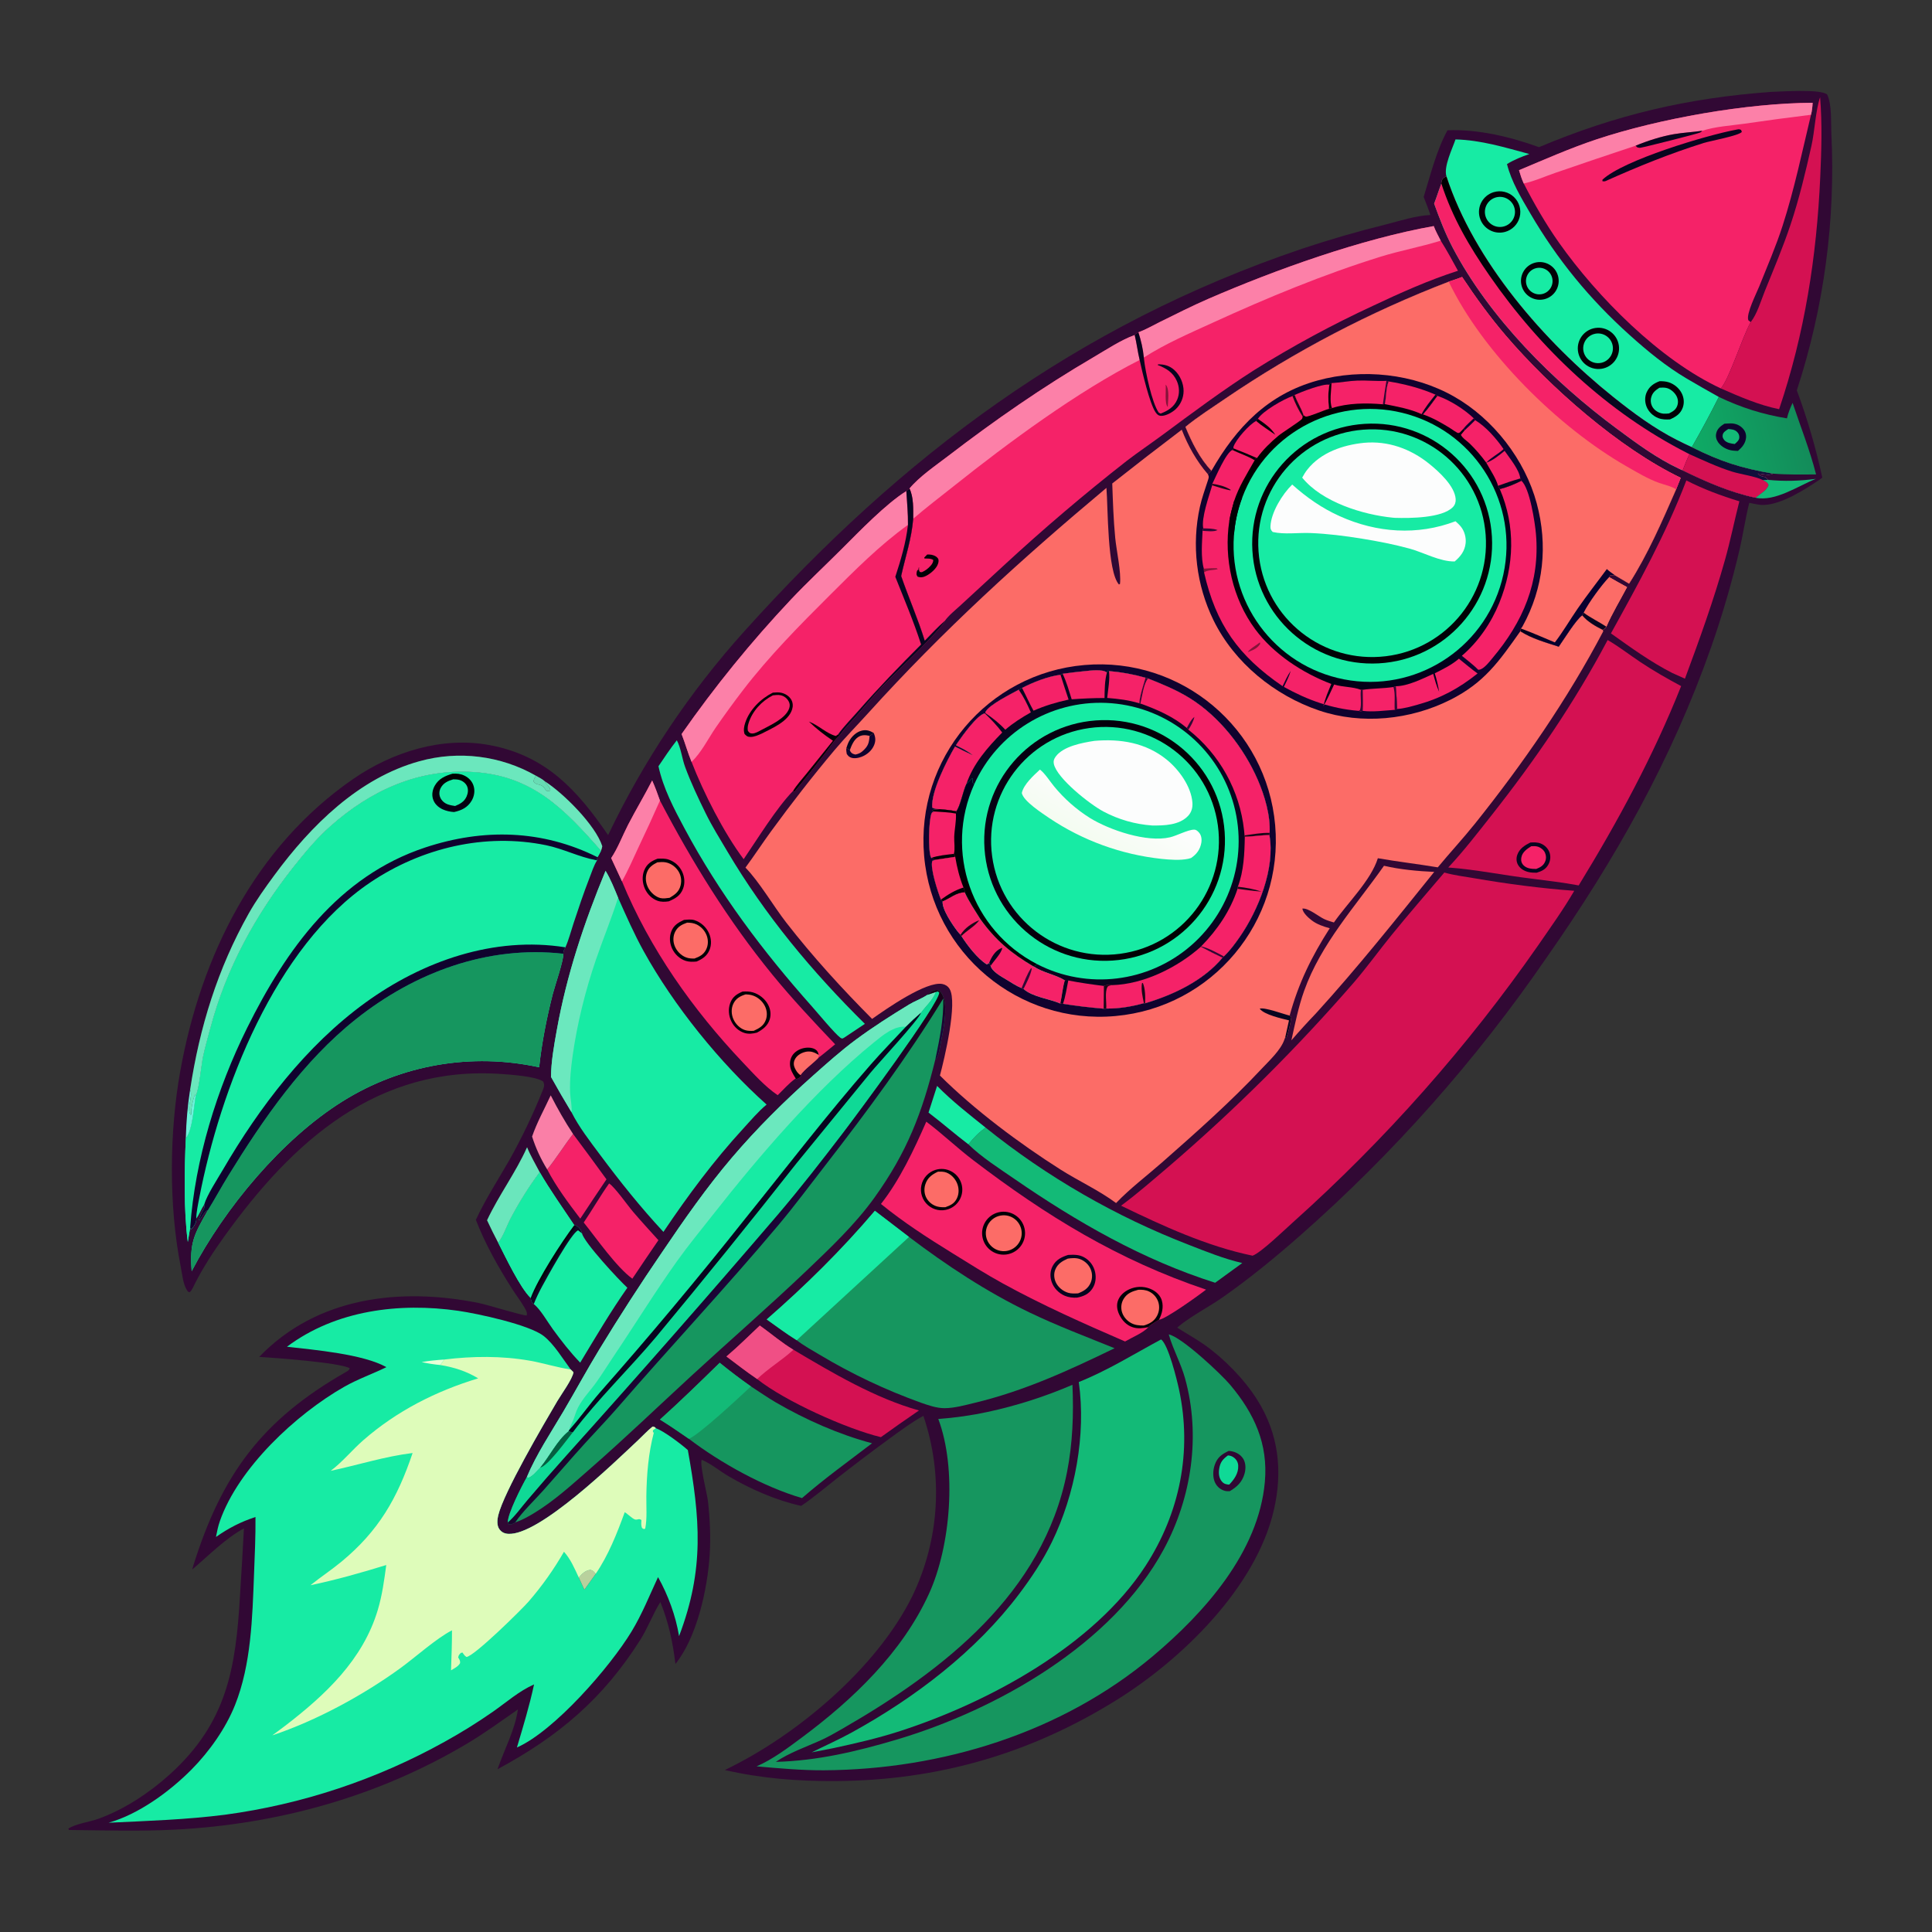<?xml version="1.0" encoding="utf-8" ?><svg xmlns="http://www.w3.org/2000/svg" xmlns:xlink="http://www.w3.org/1999/xlink" width="1024" height="1024" viewBox="0 0 1024 1024"><rect x="0" y="0" width="1024" height="1024" fill="#333333" stroke="none"/><path fill="#310834" d="M938.636 48.714C944.097 48.547 964.93 47.043 968.435 50.098C971.016 55.487 970.366 64.799 970.654 70.745C972.928 116.866 966.725 163.013 952.353 206.897C957.945 221.975 962.457 237.432 965.857 253.151C965.349 253.553 964.854 253.939 964.314 254.299C956.407 259.583 944.47 267.279 934.87 267.641C932.388 267.734 929.59 266.975 927.148 266.513C925.107 274.557 923.946 282.902 922.071 291.004C917.99 308.483 912.978 325.731 907.056 342.676C885.977 402.702 856.141 455.534 819.755 507.505C782.421 561.861 738.502 611.386 689 654.95C675.949 666.426 662.271 677.643 648.03 687.614C640.683 692.759 630.959 697.717 624.414 703.255C624.252 703.392 624.095 703.533 623.936 703.672C628.73 706.774 633.733 709.463 638.409 712.776C648.841 720.168 659.387 730.924 666.222 741.704C677.76 759.898 679.967 779.72 675.149 800.448C665.649 841.322 626.62 879.358 591.911 900.977C545.825 929.682 496.901 943.716 442.651 944.006C422.824 944.112 403.516 942.623 384.179 938.138C422.196 919.944 464.658 884.19 483.5 846.079C497.962 816.214 500.085 781.856 489.41 750.437C483.308 753.762 477.549 758.054 471.933 762.135C462.312 769.145 452.82 776.328 443.46 783.682C437.252 788.538 431.168 793.735 424.642 798.15C411.299 795.214 397.759 789.258 386.062 782.374C381.412 779.638 376.875 775.777 371.927 773.719C370.706 776.025 374.834 791.922 375.253 795.749C376.271 805.047 376.752 814.724 376.149 824.059C374.973 842.275 369.419 867.738 357.994 881.934C356.569 870.313 354.423 859.992 350.002 849.119C345.977 855.492 343.461 862.663 339.412 869.065C319.586 900.42 296.142 920.221 263.705 937.726C267.239 927.302 272.94 917.024 274.503 906.037C265.636 912.19 257.052 918.488 247.767 924.026C200.455 952.245 147.146 967 92.296 969.761C73.816 970.691 55.116 970.12 36.621 969.926C36.407 969.766 36.338 969.473 36.216 969.235C39.95 966.645 47.602 965.645 52.159 963.998C65.936 959.016 79.169 950.243 89.989 940.465C120.283 913.087 124.976 884.241 127.197 845.855C127.958 833.929 128.655 821.999 129.288 810.066C119.366 815.476 110.508 824.542 101.882 831.878C102.042 831.244 102.202 830.621 102.397 829.996C117.553 781.446 138.866 752.565 183.349 727.197C184.347 726.628 185.036 726.332 185.324 725.173C179.932 722.152 145.318 719.666 137.382 719.181C168.087 687.298 212.189 682.274 253.746 690.621C258.45 691.566 276.867 697.347 279.191 697.221C279.503 695.731 278.888 694.613 278.153 693.32C276.085 689.683 273.495 686.387 271.259 682.86C264.018 671.441 257.065 659.174 252.224 646.532C257.318 635.525 264.12 625.112 270.129 614.577C276.89 602.499 282.847 589.988 287.962 577.125C288.549 575.606 288.577 574.751 287.928 573.275C284.243 570.49 270.742 569.59 265.901 569.246C199.85 564.556 155.098 604.968 119.075 655.096C113.232 663.228 107.797 671.489 103.268 680.436C102.481 681.992 101.84 683.772 100.509 684.93C99.463 684.503 99.763 684.803 99.17 683.939C97.032 680.82 96.513 675.007 95.776 671.281C89.398 639.032 89.738 600.007 95.569 567.595C106.529 506.672 135.164 448.747 187.243 412.838C208.03 398.505 234.459 390.199 259.639 394.945C289.418 400.559 305.905 418.701 322.311 442.62C341.069 403.333 365.383 366.951 394.506 334.591C478.223 241.503 570.444 172.33 690.106 131.836C704.86 126.919 719.804 122.592 734.902 118.864C742.435 116.925 750.351 114.353 758.137 113.944C757.126 110.718 755.783 107.545 754.577 104.383C758.221 92.62 761.278 79.878 767.202 69.057C783.209 68.356 800.782 72.561 815.68 78.01C856.563 60.811 894.405 51.931 938.636 48.714ZM309.738 842.57L315.733 834.165C314.736 832.885 314.599 832.58 313.014 832.019C310.249 832.28 308.487 834.072 306.771 836.118L309.738 842.57ZM318.546 450.94C318.906 450.126 319.063 449.382 319.219 448.508C315.65 437.314 298.433 420.204 288.72 414.081C287.455 412.873 285.596 412.036 284.081 411.154C265.361 400.472 243.153 397.696 222.38 403.443C190.183 412.318 164.771 437.599 145.503 463.766C140.636 470.377 135.829 477.062 131.8 484.227C115.363 513.461 105.785 544.409 100.769 577.559C99.453 586.058 98.695 594.635 98.498 603.233C102.007 599.506 102.801 586.39 103.729 580.852C105.682 577.014 106.627 564.798 107.67 559.907C108.758 554.799 110.264 549.692 111.608 544.644C119.999 513.128 135.525 484.818 155.698 459.37C161.681 451.823 167.729 444.522 174.945 438.097C196.394 419.001 221.774 407.37 250.912 409.2C282.273 411.169 299.042 428.793 318.546 450.94ZM282.024 602.397C283.987 608.607 286.631 614.266 290.035 619.825C294.891 613.85 299.003 607.144 303.733 601.023C299.36 594.412 295.506 587.626 291.895 580.573C288.585 587.715 284.575 594.967 282.024 602.397ZM258.15 646.758C260.008 650.802 261.999 654.749 264.061 658.692C266.877 655.049 268.632 649.619 270.81 645.501C275.21 637.182 280.435 628.829 286.056 621.287C283.799 616.95 281.193 612.601 279.36 608.077C273.299 621.609 264.39 633.427 258.15 646.758Z"/><path fill="#FC6C67" d="M767.864 149.297C770.225 148.49 772.631 147.747 774.946 146.817C782.137 157.648 789.622 167.966 798.082 177.856C821.547 205.287 858.053 237.483 890.811 253.257L888.38 259.377C880.97 276.296 873.416 293.778 863.455 309.367L855.983 304.947C855.152 304.9 854.328 304.862 853.496 304.841L852.879 305.885C856.008 307.704 859.167 309.473 862.354 311.19C858.741 318.068 854.477 325.038 851.411 332.15C850.758 332.909 850.401 333.344 849.512 333.837L849.759 334.614C830.878 370.535 807.238 404.72 781.889 436.404C775.513 444.373 768.557 451.854 762.054 459.714C751.488 457.941 740.847 456.735 730.294 454.877C726.65 466.597 714.133 478.661 707 488.934C705.292 488.411 703.528 487.906 701.905 487.156C698.9 485.768 693.432 481.139 690.278 481.569C690.579 483.874 693.426 486.396 695.234 487.796C697.984 489.925 701.475 491.07 704.787 491.992C695.228 506.916 688.231 521.092 683.547 538.278L684.405 539.135C683.947 542.919 682.939 546.576 681.817 550.209L681.238 549.643C681.168 549.846 681.101 550.049 681.028 550.25C680.921 550.546 680.803 550.839 680.698 551.136C678.737 556.671 672.794 562.106 668.777 566.395C652.23 584.061 634.138 600.058 615.993 616.035C607.895 623.166 598.987 629.847 591.538 637.639C582.54 630.931 571.721 625.983 562.193 619.951C540.678 606.331 516.202 588.069 498.183 570.052C500.518 561.381 507.688 531.305 503.295 524.142C502.428 522.729 501.099 521.859 499.493 521.542C491.033 519.875 469.795 534.683 462.236 540.053C446.085 523.794 430.812 507.094 416.74 488.992C409.964 480.275 402.397 467.279 395.111 459.848C399.76 453.54 404.048 446.963 408.669 440.631C419.366 425.973 430.701 411.372 442.391 397.486C448.015 390.806 454.175 384.571 460.033 378.094C499.871 334.047 540.947 296.665 586.433 258.586C587.304 268.966 586.812 302.771 593.062 309.792L593.618 309.485C594.323 303.234 591.734 291.791 591.082 285.025C590.161 275.48 589.857 265.835 589.515 256.252C601.699 246.627 613.981 237.127 626.359 227.753C629.644 236.285 634.191 244.385 640.184 251.308C640.239 251.279 640.302 251.263 640.347 251.221C640.953 250.647 641.439 250.053 642.102 249.521C635.947 243.078 631.651 234.408 628.297 226.252C634.933 220.806 642.433 216.075 649.519 211.216C686.458 186.099 726.168 165.322 767.864 149.297Z"/><path fill="#10022E" d="M767.864 149.297C770.225 148.49 772.631 147.747 774.946 146.817C782.137 157.648 789.622 167.966 798.082 177.856C821.547 205.287 858.053 237.483 890.811 253.257L888.38 259.377C880.97 276.296 873.416 293.778 863.455 309.367L855.983 304.947C855.152 304.9 854.328 304.862 853.496 304.841L852.879 305.885C856.008 307.704 859.167 309.473 862.354 311.19C858.741 318.068 854.477 325.038 851.411 332.15C850.758 332.909 850.401 333.344 849.512 333.837C845.58 331.9 841.477 329.557 838.636 326.16C835.492 328.15 828.759 339.098 826.168 342.756C819.382 340.531 811.853 338.485 805.822 334.571C794.486 350.573 786.805 361.807 768.687 370.921C747.526 381.567 721.698 384.21 699.16 376.582C675.562 368.595 654.257 351.307 643.205 328.794C634.056 310.12 631.51 288.895 635.982 268.587C637.013 263.89 638.66 259.498 640.11 254.933C640.613 253.347 640.976 252.82 640.184 251.308C640.239 251.279 640.302 251.263 640.347 251.221C640.953 250.647 641.439 250.053 642.102 249.521C635.947 243.078 631.651 234.408 628.297 226.252C634.933 220.806 642.433 216.075 649.519 211.216C686.458 186.099 726.168 165.322 767.864 149.297Z"/><path fill="#FC6C67" d="M767.864 149.297C770.225 148.49 772.631 147.747 774.946 146.817C782.137 157.648 789.622 167.966 798.082 177.856C821.547 205.287 858.053 237.483 890.811 253.257L888.38 259.377C880.97 276.296 873.416 293.778 863.455 309.367L855.983 304.947C855.152 304.9 854.328 304.862 853.496 304.841L852.879 305.885C856.008 307.704 859.167 309.473 862.354 311.19C858.741 318.068 854.477 325.038 851.411 332.15C850.758 332.909 850.401 333.344 849.512 333.837C845.58 331.9 841.477 329.557 838.636 326.16C835.492 328.15 828.759 339.098 826.168 342.756C819.382 340.531 811.853 338.485 805.822 334.571L806.101 333.12C806.718 332.393 806.656 332.554 807.021 331.892C818.191 311.675 820.478 288.934 814.492 266.77C808.262 243.7 791.646 222.171 770.869 210.29C749.371 197.996 722.068 195.132 698.321 201.675C672.064 208.91 655.322 226.416 642.102 249.521C635.947 243.078 631.651 234.408 628.297 226.252C634.933 220.806 642.433 216.075 649.519 211.216C686.458 186.099 726.168 165.322 767.864 149.297Z"/><path fill="#F52268" d="M767.864 149.297C770.225 148.49 772.631 147.747 774.946 146.817C782.137 157.648 789.622 167.966 798.082 177.856C821.547 205.287 858.053 237.483 890.811 253.257L888.38 259.377C886.087 257.734 882.127 256.928 879.44 255.971C873.308 253.787 867.813 250.428 862.182 247.214C826.137 226.639 785.855 186.899 767.864 149.297Z"/><path fill="#FC6C67" d="M839.371 324.747C841.905 319.545 848.898 310.019 852.879 305.885C856.008 307.704 859.167 309.473 862.354 311.19C858.741 318.068 854.477 325.038 851.411 332.15C850.758 332.909 850.401 333.344 849.512 333.837C845.58 331.9 841.477 329.557 838.636 326.16L839.371 324.747Z"/><path fill="#08051F" d="M839.371 324.747C843.247 327.574 847.437 329.555 851.411 332.15C850.758 332.909 850.401 333.344 849.512 333.837C845.58 331.9 841.477 329.557 838.636 326.16L839.371 324.747Z"/><defs><linearGradient id="gradient_0" gradientUnits="userSpaceOnUse" x1="820.984" y1="312.915" x2="837.619" y2="325.024"><stop offset="0" stop-color="#040018"/><stop offset="1" stop-color="#080030"/></linearGradient></defs><path fill="url(#gradient_0)" d="M851.648 301.611C852.989 302.841 854.513 303.875 855.983 304.947C855.152 304.9 854.328 304.862 853.496 304.841L852.879 305.885C848.898 310.019 841.905 319.545 839.371 324.747L838.636 326.16C835.492 328.15 828.759 339.098 826.168 342.756C819.382 340.531 811.853 338.485 805.822 334.571L806.101 333.12C812.166 335.312 818.14 338.029 824.112 340.479C828.455 334.824 832.151 328.428 836.212 322.545C841.136 315.413 846.521 308.6 851.648 301.611Z"/><defs><linearGradient id="gradient_1" gradientUnits="userSpaceOnUse" x1="669.106" y1="239.856" x2="783.021" y2="336.956"><stop offset="0" stop-color="#000001"/><stop offset="1" stop-color="#02011D"/></linearGradient></defs><path fill="url(#gradient_1)" d="M705.743 203.042C710.346 202.802 714.91 201.87 719.552 201.707C724.656 201.528 729.747 202.128 734.836 201.852L736.007 202.161C744.766 203.622 752.645 205.626 760.836 209.158L761.892 209.805C768.486 212.07 776.121 216.917 781.158 221.73L781.888 222.701C787.582 226.109 793.185 232.55 796.926 238.022C794.162 240.677 790.175 242.506 787.76 245.246C791.402 244.012 794.517 241.333 797.473 238.941C800.125 242.855 805.274 248.909 805.79 253.594L806.355 254.821C810.813 258.565 813.568 277.032 814.083 282.897C816.332 308.5 807.262 329.602 790.97 348.901C789.393 350.77 786.502 354.633 784.011 354.966C783.839 354.989 783.664 354.982 783.49 354.99C780.92 352.335 777.65 349.983 774.819 347.578C774.272 348.069 773.661 348.518 773.247 349.127C776.525 351.739 779.755 354.516 783.152 356.965C773.204 364.908 763.649 370.095 751.34 373.507C747.887 374.464 744.119 375.562 740.53 375.776L739.231 376.235C733.757 376.612 727.746 377.465 722.295 376.786C721.248 377.016 721.196 377.141 720.119 376.783C705.703 375.598 693.073 371.089 680.479 364.074C681.842 361.29 683.214 358.581 684.102 355.601C682.357 358.132 681.116 360.935 679.796 363.702C656.4 347.666 644.484 331.011 638.174 303.409L638.04 301.405C636.369 295.451 637.11 287.472 637.384 281.347L637.727 280.035C636.617 274.52 640.841 262.825 642.483 257.22L642.558 256.419C644.286 252.925 649.78 239.852 653.238 238.441L653.908 237.707C653.685 237.133 653.616 237.261 653.796 236.719C655.042 232.966 662.245 224.777 665.788 223.133L666.697 222.002C669.225 217.867 680.367 211.527 685.047 209.935L686.224 209.301C689.525 207.796 701.432 203.147 704.609 203.909C704.912 203.466 705.289 203.313 705.743 203.042Z"/><path fill="#17EBA4" d="M658.423 263.676C671.745 228.163 710.237 208.974 746.615 219.711C782.993 230.447 804.897 267.462 796.802 304.517C788.707 341.572 753.361 366.079 715.82 360.666C678.279 355.253 651.297 321.76 653.999 283.927C654.493 276.999 655.984 270.179 658.423 263.676Z"/><path fill="#010106" d="M723.345 224.644C758.481 222.472 788.695 249.263 790.743 284.407C792.792 319.551 765.895 349.67 730.744 351.595C695.768 353.51 665.83 326.776 663.792 291.806C661.754 256.837 688.383 226.805 723.345 224.644Z"/><path fill="#17EBA4" d="M722.578 227.734C755.91 225.15 784.991 250.154 787.433 283.497C789.874 316.839 764.745 345.813 731.393 348.111C698.242 350.395 669.481 325.451 667.055 292.311C664.628 259.17 689.449 230.303 722.578 227.734Z"/><path fill="#FCFDFD" d="M722.919 234.702C735.69 233.522 747.621 237.867 757.464 245.779C762.533 249.853 771.081 257.567 771.54 264.53C771.648 266.155 771.164 267.641 770.009 268.817C764.271 274.655 747.119 274.706 739.375 274.47C739.001 274.45 738.627 274.425 738.254 274.388C722.257 272.799 700.7 266.138 690.192 253.154C691.023 251.611 691.924 250.139 693.018 248.765C700.177 239.769 711.866 235.822 722.919 234.702Z"/><path fill="#FCFDFD" d="M684.895 256.823C692.614 263.713 700.638 269.347 710.096 273.601C729.77 282.451 751.282 283.958 771.456 276.271C772.454 277.18 773.482 278.115 774.329 279.17C776.217 281.524 777.135 284.934 776.817 287.919C776.375 292.068 774.09 294.973 771.011 297.588C763.143 297.717 754.598 292.823 747.016 290.753C738.802 288.511 730.243 286.859 721.837 285.499C712.815 284.039 703.607 282.868 694.469 282.516C688.07 282.27 680.767 283.389 674.56 281.963C673.604 280.98 673.303 280.36 673.376 278.897C673.744 271.472 679.677 261.912 684.895 256.823Z"/><path fill="#F52268" d="M642.558 256.419C644.286 252.925 649.78 239.852 653.238 238.441C657.056 240.388 661.419 241.63 664.994 243.925L664.518 244.78C660.551 251.829 656.682 257.809 654.091 265.583C653.149 269.1 652.097 272.624 651.54 276.225C648.56 295.975 653.309 317.33 665.264 333.476C675.045 346.685 690.388 356.729 705.623 362.516C704.047 366.38 702.274 370.249 701.421 374.349C703.502 370.572 705.327 366.726 707.113 362.802C711.64 364.236 717.073 363.946 721.313 365.616L722.303 365.599C722.342 369.283 722.595 373.12 722.295 376.786C721.248 377.016 721.196 377.141 720.119 376.783C705.703 375.598 693.073 371.089 680.479 364.074C681.842 361.29 683.214 358.581 684.102 355.601C682.357 358.132 681.116 360.935 679.796 363.702C656.4 347.666 644.484 331.011 638.174 303.409L638.04 301.405C636.369 295.451 637.11 287.472 637.384 281.347L637.727 280.035C636.617 274.52 640.841 262.825 642.483 257.22L642.558 256.419Z"/><path fill="#310834" d="M721.313 365.616L722.303 365.599C722.342 369.283 722.595 373.12 722.295 376.786C721.248 377.016 721.196 377.141 720.119 376.783L720.803 376.389C721.872 373.426 720.809 368.93 721.313 365.616Z"/><path fill="#190617" d="M642.558 256.419C646.136 256.945 649.132 257.687 652.251 259.57L652.154 259.923C648.855 259.281 645.684 258.228 642.483 257.22L642.558 256.419Z"/><path fill="#310834" d="M637.727 280.035C640.419 280.121 642.775 280.052 645.348 280.936C643.352 282.009 639.65 281.454 637.384 281.347L637.727 280.035Z"/><path fill="#851339" d="M638.04 301.405C640.352 301.209 642.567 301.101 644.888 301.174L645.427 301.659C643.185 302.266 639.934 301.983 638.174 303.409L638.04 301.405Z"/><path fill="#851339" d="M667.803 340.451L667.881 341.337C666.339 343.766 664.017 344.594 661.441 345.617C661.86 344.242 666.489 341.602 667.803 340.451Z"/><path fill="#F52268" d="M806.355 254.821C810.813 258.565 813.568 277.032 814.083 282.897C816.332 308.5 807.262 329.602 790.97 348.901C789.393 350.77 786.502 354.633 784.011 354.966C783.839 354.989 783.664 354.982 783.49 354.99C780.92 352.335 777.65 349.983 774.819 347.578C783.533 340.168 790.412 330.06 794.687 319.487C802.65 299.791 803.337 278.828 794.931 259.23C798.951 258.217 802.657 256.673 806.355 254.821Z"/><path fill="#F52268" d="M685.047 209.935L686.224 209.301C687.461 213.063 689.774 216.434 690.938 220.095L690.444 220.817C690.314 221.232 690.315 221.714 690.055 222.063C689.21 223.193 679.596 229.273 677.647 230.905C673.467 234.405 669.375 238.337 666.216 242.799L665.367 243.071L664.994 243.925C661.419 241.63 657.056 240.388 653.238 238.441L653.908 237.707C653.685 237.133 653.616 237.261 653.796 236.719C655.042 232.966 662.245 224.777 665.788 223.133L666.697 222.002C669.225 217.867 680.367 211.527 685.047 209.935Z"/><path fill="#010106" d="M653.908 237.707C658.055 239.295 662.159 240.993 666.216 242.799L665.367 243.071L664.994 243.925C661.419 241.63 657.056 240.388 653.238 238.441L653.908 237.707Z"/><path fill="#010106" d="M666.697 222.002C670.335 224.574 673.527 226.607 675.946 230.44C672.608 228.073 668.877 225.805 665.788 223.133L666.697 222.002Z"/><path fill="#190617" d="M685.047 209.935L686.224 209.301C687.461 213.063 689.774 216.434 690.938 220.095L690.444 220.817C688.266 217.39 686.457 213.743 685.047 209.935Z"/><path fill="#F52268" d="M773.247 349.127C776.525 351.739 779.755 354.516 783.152 356.965C773.204 364.908 763.649 370.095 751.34 373.507C747.887 374.464 744.119 375.562 740.53 375.776C740.362 371.752 740.109 367.732 739.773 363.718C746.227 363.661 753.861 359.777 759.625 357.171C760.528 360.426 761.373 363.625 762.789 366.703C762.214 363.316 761.488 360.133 760.459 356.854C764.945 354.599 769.421 352.426 773.247 349.127Z"/><path fill="#F52268" d="M705.743 203.042C710.346 202.802 714.91 201.87 719.552 201.707C724.656 201.528 729.747 202.128 734.836 201.852L736.007 202.161C734.491 205.877 734.854 210.291 733.985 214.192L732.948 214.291C724.171 213.488 714.463 213.601 705.989 216.292L704.38 216.704C703.964 212.335 703.819 208.251 704.609 203.909C704.912 203.466 705.289 203.313 705.743 203.042Z"/><path fill="#010106" d="M704.609 203.909C704.912 203.466 705.289 203.313 705.743 203.042C705.625 206.732 704.536 212.957 705.989 216.292L704.38 216.704C703.964 212.335 703.819 208.251 704.609 203.909Z"/><path fill="#310834" d="M734.836 201.852L736.007 202.161C734.491 205.877 734.854 210.291 733.985 214.192L732.948 214.291C733.529 210.138 734.158 205.991 734.836 201.852Z"/><path fill="#F52268" d="M736.007 202.161C744.766 203.622 752.645 205.626 760.836 209.158L761.892 209.805C759.421 213.124 757.027 216.569 754.264 219.653L753.469 219.495C747.339 216.703 740.55 215.51 733.985 214.192C734.854 210.291 734.491 205.877 736.007 202.161Z"/><path fill="#08051F" d="M760.836 209.158L761.892 209.805C759.421 213.124 757.027 216.569 754.264 219.653L753.469 219.495C755.46 215.733 758.199 212.476 760.836 209.158Z"/><path fill="#F52268" d="M761.892 209.805C768.486 212.07 776.121 216.917 781.158 221.73C779.39 223.48 777.24 225.285 775.71 227.226L773.705 229.267C773.429 229.351 773.167 229.518 772.879 229.518C772.256 229.519 768.989 227.148 768.283 226.72C763.695 223.935 759.349 221.436 754.264 219.653C757.027 216.569 759.421 213.124 761.892 209.805Z"/><path fill="#F52268" d="M781.158 221.73L781.888 222.701C787.582 226.109 793.185 232.55 796.926 238.022C794.162 240.677 790.175 242.506 787.76 245.246C785.141 241.661 782.164 238.193 778.985 235.093C777.711 233.85 774.916 232.044 774.318 230.474L776.248 228.129L775.71 227.226C777.24 225.285 779.39 223.48 781.158 221.73Z"/><path fill="#10022E" d="M781.158 221.73L781.888 222.701C780.053 224.557 778.172 226.366 776.248 228.129L775.71 227.226C777.24 225.285 779.39 223.48 781.158 221.73Z"/><path fill="#F52268" d="M738.553 364.133L739.773 363.718C740.109 367.732 740.362 371.752 740.53 375.776L739.231 376.235C733.757 376.612 727.746 377.465 722.295 376.786C722.595 373.12 722.342 369.283 722.303 365.599C727.667 364.823 733.139 364.957 738.553 364.133Z"/><path fill="#310834" d="M738.553 364.133L739.773 363.718C740.109 367.732 740.362 371.752 740.53 375.776L739.231 376.235C738.956 372.413 739.681 367.76 738.553 364.133Z"/><path fill="#F52268" d="M686.224 209.301C689.525 207.796 701.432 203.147 704.609 203.909C703.819 208.251 703.964 212.335 704.38 216.704C702.285 217.158 693.402 221.121 692.084 220.796C691.649 220.689 691.32 220.329 690.938 220.095C689.774 216.434 687.461 213.063 686.224 209.301Z"/><path fill="#F52268" d="M787.76 245.246C791.402 244.012 794.517 241.333 797.473 238.941C800.125 242.855 805.274 248.909 805.79 253.594L806.355 254.821C802.657 256.673 798.951 258.217 794.931 259.23L794.004 257.473C792.875 253.432 789.779 248.963 787.76 245.246Z"/><path fill="#08051F" d="M794.004 257.473C797.907 256.043 801.792 254.733 805.79 253.594L806.355 254.821C802.657 256.673 798.951 258.217 794.931 259.23L794.004 257.473Z"/><path fill="#010106" d="M654.091 265.583C654.631 266.4 654.745 266.477 655.561 266.915C656.504 265.099 656.517 264.567 658.423 263.676C655.984 270.179 654.493 276.999 653.999 283.927C653.496 280.468 654.886 274.96 653.58 272.109C653.179 273.285 652.773 274.345 652.092 275.394L651.54 276.225C652.097 272.624 653.149 269.1 654.091 265.583Z"/><path fill="#08051F" d="M683.19 540.818C679.525 539.913 669.867 537.804 667.672 534.605C670.416 533.782 680.233 537.51 683.547 538.278L684.405 539.135C683.947 542.919 682.939 546.576 681.817 550.209L681.238 549.643L683.19 540.818Z"/><path fill="#10022E" d="M574.871 352.468C626.167 348.077 671.34 386.03 675.86 437.314C680.38 488.599 642.541 533.868 591.268 538.516C539.813 543.181 494.348 505.178 489.812 453.711C485.276 402.244 523.393 356.875 574.871 352.468Z"/><path fill="#17EBA4" d="M586.693 356.452L587.234 355.418L587.789 355.667C594.511 356.277 600.658 357.356 607.148 359.211L608.486 359.612C616.16 362.653 623.727 365.751 630.759 370.138C646.37 379.876 659.331 396.503 666.613 413.247C670.28 421.682 673.416 432.165 672.922 441.44L672.808 442.592C675.987 460.128 666.901 482.474 657.074 496.627C654.604 500.184 651.825 503.961 648.662 506.929L647.937 507.612C637.843 519.823 621.799 527.332 606.91 531.757L606.288 531.71C599.825 533.509 593.054 534.645 586.332 534.555L584.941 534.617C577.729 534.028 570.542 533.17 563.394 532.043L561.96 531.875C556.219 529.378 547.156 528.41 542.478 524.143L541.447 523.727C538.675 522.584 535.865 520.69 533.283 519.135C530.687 517.571 525.791 514.93 525.048 511.921L524.309 510.241C523.6 511.069 524.056 510.751 522.875 511.094C518.017 507.933 512.669 501.035 509.574 496.101L509.114 495.448C508.472 494.803 507.891 494.144 507.339 493.418C504.869 490.169 499.098 481.778 499.628 477.67L498.716 476.814C497.233 473.181 492.792 459.919 494.166 456.246L495.7 455.716L493.609 454.708C493.535 454.587 493.447 454.475 493.387 454.347C491.891 451.166 492.21 434.482 493.761 431.048C494.124 430.245 494.626 430.353 495.405 430.121L494.272 429.704L494.409 429.224L498.055 428.873C496.659 428.764 495.32 428.794 494.096 428.038C493.376 419.558 501.977 402.933 506.177 395.692C509.251 397.269 512.358 398.783 515.494 400.234C512.852 398.018 509.697 396.574 506.65 395.001C507.046 394.387 507.45 393.78 507.864 393.179C510.088 389.948 518.065 378.8 521.974 378.083L522.307 377.978L522.265 377.389C524.295 373.45 535.803 367.892 539.947 365.566C540.691 365.394 541.094 365.056 541.716 364.629C547.519 361.627 555.582 358.41 562.097 357.656L563.219 357.11C567.114 356.569 571.02 356.104 574.934 355.716C577.879 355.428 584.342 354.519 586.693 356.452Z"/><path fill="#08051F" d="M586.693 356.452L587.234 355.418L587.789 355.667C594.511 356.277 600.658 357.356 607.148 359.211L608.486 359.612C616.16 362.653 623.727 365.751 630.759 370.138C646.37 379.876 659.331 396.503 666.613 413.247C670.28 421.682 673.416 432.165 672.922 441.44L672.808 442.592C675.987 460.128 666.901 482.474 657.074 496.627C654.604 500.184 651.825 503.961 648.662 506.929L647.937 507.612C637.843 519.823 621.799 527.332 606.91 531.757L606.288 531.71C599.825 533.509 593.054 534.645 586.332 534.555L584.941 534.617C577.729 534.028 570.542 533.17 563.394 532.043L561.96 531.875C562.895 527.789 563.15 523.644 564.361 519.596C559.231 516.459 552.988 515.654 547.735 512.176C548.726 511.844 548.865 511.787 549.612 510.975C576.286 524.721 608.644 520.825 631.292 501.14C653.941 481.454 662.307 449.955 652.41 421.626C642.513 393.297 616.352 373.859 586.373 372.559C556.393 371.26 528.648 388.361 516.337 415.727L515.541 414.851C515.492 414.032 515.436 413.214 515.374 412.397C514.607 413.275 513.861 414.093 512.983 414.864L512.219 415.527C510.435 419.168 508.885 427.573 506.826 430.035C503.893 429.416 501.039 429.11 498.055 428.873C496.659 428.764 495.32 428.794 494.096 428.038C493.376 419.558 501.977 402.933 506.177 395.692C509.251 397.269 512.358 398.783 515.494 400.234C512.852 398.018 509.697 396.574 506.65 395.001C507.046 394.387 507.45 393.78 507.864 393.179C510.088 389.948 518.065 378.8 521.974 378.083L522.307 377.978L522.265 377.389C524.295 373.45 535.803 367.892 539.947 365.566C540.691 365.394 541.094 365.056 541.716 364.629C547.519 361.627 555.582 358.41 562.097 357.656L563.219 357.11C567.114 356.569 571.02 356.104 574.934 355.716C577.879 355.428 584.342 354.519 586.693 356.452Z"/><path fill="#F52268" d="M607.148 359.211L608.486 359.612C616.16 362.653 623.727 365.751 630.759 370.138C646.37 379.876 659.331 396.503 666.613 413.247C670.28 421.682 673.416 432.165 672.922 441.44L672.808 442.592C668.426 442.608 664.103 443.438 659.765 443.466L659.64 442.788C659.565 441.891 659.48 440.995 659.385 440.1C657.117 419.069 646.473 399.838 629.856 386.748L629.033 385.826C621.852 379.805 613.218 376.013 604.456 372.898L603.845 372.765C604.211 368.224 605.909 363.587 607.148 359.211Z"/><path fill="#190617" d="M659.64 442.788C664.089 442.168 668.411 441.328 672.922 441.44L672.808 442.592C668.426 442.608 664.103 443.438 659.765 443.466L659.64 442.788Z"/><path fill="#310834" d="M607.148 359.211L608.486 359.612C606.172 362.148 605.259 369.435 604.456 372.898L603.845 372.765C604.211 368.224 605.909 363.587 607.148 359.211Z"/><path fill="#310834" d="M629.033 385.826C630.156 383.892 631.253 381.387 633.027 380.001L633.041 380.02C632.537 382.325 631.192 384.811 629.856 386.748L629.033 385.826Z"/><path fill="#F52268" d="M672.808 442.592C675.987 460.128 666.901 482.474 657.074 496.627C654.604 500.184 651.825 503.961 648.662 506.929L647.937 507.612C644.059 505.755 640.23 503.855 636.449 501.807L636.668 501.568C645.266 492.763 652.081 482.822 655.928 471.087L656.088 469.987C659.244 461.721 659.631 452.22 659.765 443.466C664.103 443.438 668.426 442.608 672.808 442.592Z"/><path fill="#310834" d="M636.449 501.807L636.668 501.568C640.827 502.644 644.899 504.881 648.662 506.929L647.937 507.612C644.059 505.755 640.23 503.855 636.449 501.807Z"/><path fill="#190617" d="M655.928 471.087L656.088 469.987C660.429 470.458 664.46 471.167 668.605 472.561C664.357 472.253 660.147 471.653 655.928 471.087Z"/><path fill="#F52268" d="M636.449 501.807C640.23 503.855 644.059 505.755 647.937 507.612C637.843 519.823 621.799 527.332 606.91 531.757L606.288 531.71C599.825 533.509 593.054 534.645 586.332 534.555L584.941 534.617L585.027 522.576C585.085 522.56 585.144 522.547 585.202 522.529C586.784 522.03 587.685 521.618 589.36 522.144C606.162 521.728 624.124 512.757 636.449 501.807Z"/><path fill="#190617" d="M585.027 522.576C585.085 522.56 585.144 522.547 585.202 522.529C586.784 522.03 587.685 521.618 589.36 522.144C588.645 522.326 587.414 522.399 587.028 523.057C585.435 525.777 586.569 531.36 586.332 534.555L584.941 534.617L585.027 522.576Z"/><path fill="#190617" d="M606.288 531.71C605.602 528.302 604.704 524.624 605.258 521.153L605.719 520.962C607.016 523.868 607.118 528.556 606.91 531.757L606.288 531.71Z"/><path fill="#F52268" d="M506.65 395.001C507.046 394.387 507.45 393.78 507.864 393.179C510.088 389.948 518.065 378.8 521.974 378.083C525.323 381.34 528.404 384.491 531.193 388.255C523.411 396.18 515.813 404.789 512.219 415.527C510.435 419.168 508.885 427.573 506.826 430.035C503.893 429.416 501.039 429.11 498.055 428.873C496.659 428.764 495.32 428.794 494.096 428.038C493.376 419.558 501.977 402.933 506.177 395.692C509.251 397.269 512.358 398.783 515.494 400.234C512.852 398.018 509.697 396.574 506.65 395.001Z"/><path fill="#F52268" d="M563.219 357.11C567.114 356.569 571.02 356.104 574.934 355.716C577.879 355.428 584.342 354.519 586.693 356.452C585.509 360.745 585.495 365.532 585.422 369.97C579.571 369.955 573.853 370.232 568.02 370.646C566.573 366.114 565.3 361.395 563.219 357.11Z"/><path fill="#F52268" d="M541.716 364.629C547.519 361.627 555.582 358.41 562.097 357.656C563.517 362.036 564.864 366.455 566.38 370.801C559.857 372.233 553.921 373.987 547.783 376.681C545.579 372.739 543.798 368.625 541.716 364.629Z"/><path fill="#F52268" d="M564.361 519.596C565.111 519.761 565.456 519.902 566.209 519.684C572.48 520.904 578.69 521.772 585.027 522.576L584.941 534.617C577.729 534.028 570.542 533.17 563.394 532.043L561.96 531.875C562.895 527.789 563.15 523.644 564.361 519.596Z"/><path fill="#08051F" d="M564.361 519.596C565.111 519.761 565.456 519.902 566.209 519.684C565.35 523.701 564.78 528.192 563.394 532.043L561.96 531.875C562.895 527.789 563.15 523.644 564.361 519.596Z"/><path fill="#F52268" d="M539.947 365.566C542.555 369.307 544.567 373.39 546.367 377.574C541.556 380.319 537.029 383.135 532.837 386.769C529.677 383.354 526.147 380.589 522.307 377.978L522.265 377.389C524.295 373.45 535.803 367.892 539.947 365.566Z"/><path fill="#F52268" d="M587.789 355.667C594.511 356.277 600.658 357.356 607.148 359.211C605.909 363.587 604.211 368.224 603.845 372.765C598.28 371.051 592.63 370.378 586.845 369.923C587.299 365.407 588.339 360.17 587.789 355.667Z"/><path fill="#F52268" d="M499.628 477.67C503.771 476.018 506.659 473.022 511.36 472.93C513.586 477.886 516.763 482.544 519.633 487.153C527.621 498.28 535.943 505.25 547.735 512.176C552.988 515.654 559.231 516.459 564.361 519.596C563.15 523.644 562.895 527.789 561.96 531.875C556.219 529.378 547.156 528.41 542.478 524.143L541.447 523.727C538.675 522.584 535.865 520.69 533.283 519.135C530.687 517.571 525.791 514.93 525.048 511.921L524.309 510.241C523.6 511.069 524.056 510.751 522.875 511.094C518.017 507.933 512.669 501.035 509.574 496.101L509.114 495.448C508.472 494.803 507.891 494.144 507.339 493.418C504.869 490.169 499.098 481.778 499.628 477.67Z"/><path fill="#08051F" d="M524.309 510.241C525.557 507.224 527.416 503.98 530.549 502.6C530.757 502.509 530.97 502.429 531.181 502.344C531.162 504.805 526.472 509.664 525.048 511.921L524.309 510.241Z"/><path fill="#190617" d="M519.048 487.722C516.634 491.056 512.494 493.118 509.574 496.101L509.114 495.448C511.282 491.899 515.255 489.178 519.048 487.722Z"/><path fill="#310834" d="M541.447 523.727C542.979 520.235 544.359 516.279 546.499 513.135L546.843 513.481C546.294 516.711 544.011 521.134 542.478 524.143L541.447 523.727Z"/><defs><linearGradient id="gradient_2" gradientUnits="userSpaceOnUse" x1="512.274" y1="474.733" x2="543.357" y2="453.487"><stop offset="0" stop-color="black"/><stop offset="1" stop-color="#010020"/></linearGradient></defs><path fill="url(#gradient_2)" d="M512.219 415.527L512.983 414.864C513.861 414.093 514.607 413.275 515.374 412.397C515.436 413.214 515.492 414.032 515.541 414.851L516.337 415.727C500.345 451.273 514.964 493.119 549.612 510.975C548.865 511.787 548.726 511.844 547.735 512.176C535.943 505.25 527.621 498.28 519.633 487.153C516.763 482.544 513.586 477.886 511.36 472.93C506.659 473.022 503.771 476.018 499.628 477.67L498.716 476.814C497.233 473.181 492.792 459.919 494.166 456.246L495.7 455.716L493.609 454.708C493.535 454.587 493.447 454.475 493.387 454.347C491.891 451.166 492.21 434.482 493.761 431.048C494.124 430.245 494.626 430.353 495.405 430.121L494.272 429.704L494.409 429.224L498.055 428.873C501.039 429.11 503.893 429.416 506.826 430.035C508.885 427.573 510.435 419.168 512.219 415.527Z"/><path fill="#F52268" d="M498.055 428.873C501.039 429.11 503.893 429.416 506.826 430.035L506.658 431.198C506.916 435.141 505.901 439.505 505.753 443.517C505.654 446.214 506.295 450.051 505.582 452.564L506.29 454.126L495.7 455.716L493.609 454.708C493.535 454.587 493.447 454.475 493.387 454.347C491.891 451.166 492.21 434.482 493.761 431.048C494.124 430.245 494.626 430.353 495.405 430.121L494.272 429.704L494.409 429.224L498.055 428.873Z"/><path fill="#010106" d="M505.582 452.564L506.29 454.126L495.7 455.716L493.609 454.708C497.369 453.372 501.643 453.053 505.582 452.564Z"/><path fill="#010106" d="M498.055 428.873C501.039 429.11 503.893 429.416 506.826 430.035L506.658 431.198C502.983 430.492 499.136 430.375 495.405 430.121L494.272 429.704L494.409 429.224L498.055 428.873Z"/><path fill="#F52268" d="M495.7 455.716L506.29 454.126C507.197 459.635 508.581 465.222 510.673 470.406C511.051 471.336 511.305 471.915 511.36 472.93C506.659 473.022 503.771 476.018 499.628 477.67L498.716 476.814C497.233 473.181 492.792 459.919 494.166 456.246L495.7 455.716Z"/><path fill="#010106" d="M510.673 470.406C511.051 471.336 511.305 471.915 511.36 472.93C506.659 473.022 503.771 476.018 499.628 477.67L498.716 476.814C502.57 474.042 506.116 471.824 510.673 470.406Z"/><defs><linearGradient id="gradient_3" gradientUnits="userSpaceOnUse" x1="645.124" y1="463.081" x2="524.657" y2="427.467"><stop offset="0" stop-color="black"/><stop offset="1" stop-color="#070013"/></linearGradient></defs><path fill="url(#gradient_3)" d="M580.731 381.845C615.963 379.229 646.612 405.745 649.091 440.987C651.571 476.229 624.937 506.775 589.685 509.118C554.627 511.448 524.284 484.991 521.818 449.942C519.352 414.892 545.691 384.447 580.731 381.845Z"/><path fill="#17EBA4" d="M577.322 385.881C610.426 381.256 640.987 404.405 645.502 437.523C650.017 470.642 626.768 501.127 593.635 505.533C560.656 509.918 530.344 486.8 525.85 453.836C521.356 420.872 544.373 390.484 577.322 385.881Z"/><path fill="#FCFDFD" d="M580.066 392.672C593.874 391.49 607.253 393.643 618.293 402.559C624.822 407.831 631.372 416.797 632.006 425.419C632.201 428.071 631.526 430.536 629.665 432.487C624.973 437.408 616.976 437.597 610.659 437.524C601.637 436.892 592.847 434.373 584.86 430.13C577.84 426.435 560.136 412.538 558.545 404.854C558.236 403.362 558.628 402.25 559.516 401.031C563.563 395.469 573.716 393.669 580.066 392.672Z"/><defs><linearGradient id="gradient_4" gradientUnits="userSpaceOnUse" x1="582.064" y1="446.86" x2="595.586" y2="420.815"><stop offset="0" stop-color="#F4FCF1"/><stop offset="1" stop-color="#FEFDFF"/></linearGradient></defs><path fill="url(#gradient_4)" d="M551.194 407.888C553.924 409.998 556.429 414.055 558.671 416.78C564.059 423.349 570.472 429.006 577.663 433.532C588.099 439.965 607.832 446.676 620.12 443.787C623.726 442.939 629.558 439.776 632.894 439.731C634.024 439.715 634.849 440.527 635.549 441.332C636.801 442.772 637.038 444.951 636.71 446.763C636.064 450.341 634.21 452.775 631.273 454.773C630.623 454.97 630.399 455.056 629.776 455.187C625.367 456.112 620.086 455.676 615.639 455.227C594.279 452.939 573.8 445.481 555.971 433.498C552.387 431.038 542.394 424.615 541.578 420.299C542.576 415.694 547.847 411.017 551.194 407.888Z"/><path fill="#FC6C67" d="M448.574 396.553C448.961 395.353 449.353 394.118 449.946 393.001C451.327 390.397 453.857 387.942 456.78 387.237C459.201 386.654 460.98 387.267 463.074 388.467C464.074 390.753 464.246 392.601 463.283 394.955C462.118 397.806 459.544 399.99 456.714 401.097C454.99 401.772 452.421 402.269 450.674 401.391C449.712 400.908 449.362 400.424 448.784 399.555C448.602 398.502 448.467 397.62 448.574 396.553Z"/><path fill="#10022E" d="M463.074 388.467C464.074 390.753 464.246 392.601 463.283 394.955C462.118 397.806 459.544 399.99 456.714 401.097C454.99 401.772 452.421 402.269 450.674 401.391C449.712 400.908 449.362 400.424 448.784 399.555C448.602 398.502 448.467 397.62 448.574 396.553L450.458 397.473C450.551 397.753 450.583 398.061 450.737 398.312C451.422 399.427 452.241 399.648 453.395 399.925C454.867 399.588 456.008 399.179 457.154 398.153C460.123 395.496 460.615 393.896 460.898 390.016C461.664 389.636 462.385 388.98 463.074 388.467Z"/><path fill="#08051F" d="M448.574 396.553C448.961 395.353 449.353 394.118 449.946 393.001C451.327 390.397 453.857 387.942 456.78 387.237C459.201 386.654 460.98 387.267 463.074 388.467C462.385 388.98 461.664 389.636 460.898 390.016C458.702 389.527 456.702 389.395 454.75 390.72C452.494 392.252 451.394 395.021 450.458 397.473L448.574 396.553Z"/><path fill="#17EBA4" d="M152.084 713.799C177.941 694.416 211.644 690.254 242.966 694.764C252.988 696.207 280.574 702.103 288.216 708.15C293.725 712.509 298.272 720.186 302.511 725.864L303.955 727.311C303.499 730.809 297.413 739.158 295.381 742.607C287.902 755.303 267.009 790.945 264.06 803.207C263.525 805.434 263.243 808.543 264.69 810.524C265.858 812.123 267.351 812.827 269.292 812.966C285.629 814.133 325.842 774.908 338.078 763.456C340.654 761.046 343.092 758.36 345.837 756.153C347.063 756.286 346.819 756.238 347.618 756.955C352.327 758.784 360.689 765.168 364.575 768.572C371.029 804.763 373.49 831.553 359.916 867.181C358.193 856.51 354.064 845.313 348.771 835.909C344.228 845.672 340.393 855.378 334.791 864.643C323.403 883.478 293.805 917.495 273.977 926.201C277.279 915.125 280.642 904.076 283.063 892.765C274.989 896.367 268.457 902.221 261.253 907.249C253.047 912.976 244.361 918.364 235.605 923.204C199.552 943.241 160.065 956.35 119.186 961.852C98.738 964.452 78.141 965.119 57.571 966.083C73.541 961.594 90.122 949.415 101.608 937.783C110.975 928.297 119.63 916.096 124.584 903.672C133.145 882.202 133.764 857.293 134.638 834.455C135.026 824.318 135.51 814.2 135.412 804.053C127.539 806.609 121.282 809.879 114.47 814.607C115.001 811.799 115.588 808.951 116.532 806.249C126.36 778.095 156.811 749.645 182.397 735.057C189.63 730.934 197.369 728.268 204.804 724.616C192.52 717.716 166.677 715.461 152.084 713.799ZM309.738 842.57L315.733 834.165C314.736 832.885 314.599 832.58 313.014 832.019C310.249 832.28 308.487 834.072 306.771 836.118L309.738 842.57Z"/><path fill="#DEFCBA" fill-opacity="0.784" d="M306.771 836.118C308.487 834.072 310.249 832.28 313.014 832.019C314.599 832.58 314.736 832.885 315.733 834.165L309.738 842.57L306.771 836.118Z"/><path fill="#DEFCBA" d="M235.471 720.578C250.359 718.745 266 718.568 280.792 721.191C288.061 722.48 295.236 724.781 302.511 725.864L303.955 727.311C303.499 730.809 297.413 739.158 295.381 742.607C287.902 755.303 267.009 790.945 264.06 803.207C263.525 805.434 263.243 808.543 264.69 810.524C265.858 812.123 267.351 812.827 269.292 812.966C285.629 814.133 325.842 774.908 338.078 763.456C340.654 761.046 343.092 758.36 345.837 756.153C347.063 756.286 346.819 756.238 347.618 756.955L346.046 758.102L346.102 759.26L346.594 759.13C343.677 770.178 342.754 781.475 342.577 792.865C342.491 798.374 343.055 804.824 341.985 810.179L341.312 810.443C340.619 810.079 340.335 810.152 340.103 809.332C339.757 808.116 339.89 806.914 339.96 805.67C338.582 804.61 338.033 805.694 336.629 805.376C335.319 805.079 332.572 802.322 331.124 801.493C327.031 812.705 322.506 824.277 315.733 834.165C314.736 832.885 314.599 832.58 313.014 832.019C310.249 832.28 308.487 834.072 306.771 836.118C304.532 831.343 302.482 826.415 298.916 822.46C293.542 831.82 287.28 840.641 280.217 848.803C276.479 853.113 251.29 877.941 247.219 878.226C246.481 877.718 246.142 877.373 245.617 876.612C245.455 876.376 245.306 876.132 245.15 875.892L244.304 876.052C243.338 877.015 243.132 877.158 242.835 878.469C243.465 879.547 243.996 880.187 243.856 881.481C242.82 883.343 240.819 884.24 239.046 885.316C239.318 878.229 239.569 871.211 239.564 864.115C231.486 868.185 220.056 878.451 212.337 884.064C192.483 898.505 167.585 912.01 144.303 919.786C146.554 918.083 148.857 916.455 151.096 914.736C172.404 898.371 192.368 879.757 200.263 853.214C202.581 845.423 203.651 837.527 204.721 829.497C191.433 833.6 178.167 837.354 164.543 840.207C169.899 835.894 175.673 832.112 180.979 827.719C200.765 811.337 210.594 794.117 218.691 770.124C203.837 771.943 189.818 776.48 175.251 779.582C181.589 774.822 186.662 768.476 192.638 763.269C210.355 747.834 230.995 737.352 253.43 730.556C247.334 726.803 240.369 724.595 233.334 723.492L235.471 720.578Z"/><path fill="#E7FFD6" d="M223.454 721.934C227.46 721.206 231.411 720.854 235.471 720.578L233.334 723.492C229.964 723.178 226.76 722.655 223.454 721.934Z"/><path fill="#17EBA4" d="M103.729 580.852C105.682 577.014 106.627 564.798 107.67 559.907C108.758 554.799 110.264 549.692 111.608 544.644C119.999 513.128 135.525 484.818 155.698 459.37C161.681 451.823 167.729 444.522 174.945 438.097C196.394 419.001 221.774 407.37 250.912 409.2C282.273 411.169 299.042 428.793 318.546 450.94C317.946 452.029 317.389 453.33 316.634 454.308L316.454 455.991C314.713 458.804 313.635 462.254 312.434 465.338C309.34 473.29 306.646 481.333 303.972 489.434C302.599 493.594 301.455 498.108 299.691 502.106C298.947 503.353 298.654 504.011 298.535 505.505C298.994 508.365 294.023 522.757 293.014 526.714C289.801 539.321 287.122 552.777 285.76 565.693C250.009 557.812 212.592 564.29 181.572 583.732C149.412 603.819 119.084 640.333 101.595 673.755C100.432 658.693 102.783 654.439 110.178 641.486C108.397 641.803 106.854 645.379 105.62 646.834L105.415 646.485C106.21 644.443 106.953 642.434 108.11 640.561C108.508 639.917 108.268 639.219 108.217 638.475C106.678 640.79 105.644 643.736 104.012 645.872C104.164 647.768 103.228 649.312 102.047 650.73C101.66 651.194 101.574 651.266 101.195 651.648L100.795 650.648C100.359 653.195 99.942 655.744 99.545 658.297C97.333 641.494 97.715 620.153 98.498 603.233C102.007 599.506 102.801 586.39 103.729 580.852Z"/><path fill="#17EBA4" d="M103.729 580.852C105.682 577.014 106.627 564.798 107.67 559.907C108.758 554.799 110.264 549.692 111.608 544.644C119.999 513.128 135.525 484.818 155.698 459.37C161.681 451.823 167.729 444.522 174.945 438.097C196.394 419.001 221.774 407.37 250.912 409.2C282.273 411.169 299.042 428.793 318.546 450.94C317.946 452.029 317.389 453.33 316.634 454.308L316.454 455.991C316.266 455.959 316.077 455.931 315.89 455.896C306.971 454.262 298.532 449.856 289.506 447.997C257.13 441.331 223.506 449.382 196.323 467.66C145.668 501.719 116.691 577.388 105.591 635.026C104.915 638.535 104.086 642.293 104.012 645.872C104.164 647.768 103.228 649.312 102.047 650.73C101.66 651.194 101.574 651.266 101.195 651.648L100.795 650.648C100.359 653.195 99.942 655.744 99.545 658.297C97.333 641.494 97.715 620.153 98.498 603.233C102.007 599.506 102.801 586.39 103.729 580.852Z"/><path fill="#10022E" d="M100.795 650.648C103.381 614.525 114.967 577.033 131.046 544.695C151.701 503.156 179.325 464.432 225.354 449.19C256.242 438.961 287.392 439.736 316.634 454.308L316.454 455.991C316.266 455.959 316.077 455.931 315.89 455.896C306.971 454.262 298.532 449.856 289.506 447.997C257.13 441.331 223.506 449.382 196.323 467.66C145.668 501.719 116.691 577.388 105.591 635.026C104.915 638.535 104.086 642.293 104.012 645.872C104.164 647.768 103.228 649.312 102.047 650.73C101.66 651.194 101.574 651.266 101.195 651.648L100.795 650.648Z"/><defs><linearGradient id="gradient_5" gradientUnits="userSpaceOnUse" x1="241.609" y1="410.623" x2="238.769" y2="428.649"><stop offset="0" stop-color="black"/><stop offset="1" stop-color="#060015"/></linearGradient></defs><path fill="url(#gradient_5)" d="M239.844 410.075C242.111 409.97 244.007 410.079 246.089 411.069C248.498 412.214 250.308 414.118 251.059 416.704C251.818 419.321 251.33 422.139 249.942 424.459C247.805 428.03 244.582 429.543 240.66 430.398C238.634 430.281 236.395 429.798 234.553 428.941C232.183 427.838 230.21 425.961 229.459 423.403C228.777 421.079 229.24 418.584 230.398 416.492C232.48 412.732 235.921 411.216 239.844 410.075Z"/><path fill="#17EBA4" d="M240.258 413.052C241.331 413.073 242.459 413.105 243.501 413.392C245.175 413.853 246.801 415.074 247.527 416.667C248.323 418.413 248.06 420.42 247.313 422.132C246.103 424.898 243.89 426.112 241.214 427.198C239.97 427.011 238.675 426.794 237.482 426.391C235.628 425.767 234.026 424.384 233.296 422.555C232.664 420.972 232.776 419.281 233.528 417.76C234.892 415 237.462 413.868 240.258 413.052Z"/><path fill="#16965F" d="M110.178 641.486C113.908 635.429 117.299 629.165 121.034 623.104C139.615 592.949 160.656 562.44 188.63 540.195C219.779 515.427 258.434 500.986 298.535 505.505C298.994 508.365 294.023 522.757 293.014 526.714C289.801 539.321 287.122 552.777 285.76 565.693C250.009 557.812 212.592 564.29 181.572 583.732C149.412 603.819 119.084 640.333 101.595 673.755C100.432 658.693 102.783 654.439 110.178 641.486Z"/><path fill="#10022E" d="M108.217 638.475C109.691 633.387 115.275 624.892 118.087 620.069C137.488 586.795 162.215 554.254 193.628 531.452C224.031 509.384 261.935 496.075 299.691 502.106C298.947 503.353 298.654 504.011 298.535 505.505C258.434 500.986 219.779 515.427 188.63 540.195C160.656 562.44 139.615 592.949 121.034 623.104C117.299 629.165 113.908 635.429 110.178 641.486C108.397 641.803 106.854 645.379 105.62 646.834L105.415 646.485C106.21 644.443 106.953 642.434 108.11 640.561C108.508 639.917 108.268 639.219 108.217 638.475Z"/><path fill="#16965F" d="M619.469 707.256C626.455 708.763 647.233 728.298 651.982 733.94C664.808 749.176 672.199 765.23 670.4 785.445C667.086 822.689 638.378 854.795 611.01 877.803C562.772 918.358 499.131 937.945 436.703 938.28C424.745 938.344 412.892 937.237 400.993 936.207C409.494 932.547 417.534 926.468 424.942 920.962C452.093 900.784 478.198 875.847 492.416 844.646C503.917 819.407 507.254 778.501 497.313 752.082C506.14 751.456 514.913 750.206 523.564 748.341C538.944 745.015 553.965 740.202 568.413 733.969C569.105 749.483 568.544 765.002 565.541 780.264C552.909 844.453 500.132 885.398 446.486 916.263C442.64 918.476 438.794 920.702 434.741 922.519C426.731 926.11 418.508 928.9 411.184 933.829C433.11 933.262 453.938 928.344 474.909 922.13C528.351 906.294 589.661 871.512 616.839 821.131C631.638 793.697 636.457 760.847 628.117 730.606C625.93 722.674 621.876 715.516 619.595 707.708C619.551 707.558 619.511 707.407 619.469 707.256Z"/><path fill="#310834" d="M651.189 769.023C651.821 769.047 651.771 769.029 652.515 769.154C655.071 769.581 657.529 770.923 658.919 773.161C660.314 775.405 660.355 778.401 659.687 780.89C658.471 785.413 655.701 788.07 651.782 790.365C650.902 790.382 650.068 790.408 649.21 790.18C647.006 789.594 645.214 788.117 644.152 786.112C642.646 783.268 642.82 779.262 643.879 776.307C645.292 772.362 647.55 770.819 651.189 769.023Z"/><path fill="#0FD996" d="M650.821 771.404C652.138 771.474 653.094 771.849 654.13 772.657C655.463 773.696 656.208 775.185 656.283 776.869C656.463 780.908 654.153 784.097 651.522 786.874C649.922 786.811 648.724 786.506 647.644 785.26C646.082 783.459 645.836 780.993 646.164 778.722C646.689 775.088 647.935 773.556 650.821 771.404Z"/><path fill="#16965F" d="M491.519 527.319C492.877 526.008 494.373 524.719 496.373 524.725C497.287 524.728 498.163 525.251 498.708 525.972C503.024 531.683 500.146 544.975 498.874 551.438C498.4 553.85 497.651 559.864 496.074 561.39L495.752 561.489C488.737 589.974 480.708 610.758 463.471 634.771C453.317 648.915 439.974 661.599 427.396 673.576C407.571 692.452 386.89 710.402 366.748 728.944C348.743 745.519 331.117 762.443 312.682 778.552C303.194 786.843 293.763 795.515 282.941 802.054C279.854 803.92 276.494 805.772 273.066 806.914C271.793 807.741 271.019 808.149 269.521 807.923L269.158 806.962C269.002 802.368 276.608 787.494 279.205 782.974C284.288 770.85 291.979 759.354 298.652 748.042C305.086 737.132 311.106 726.008 317.691 715.184C328.288 697.78 339.342 680.657 350.842 663.835C362.51 646.579 374.436 629.465 387.947 613.583C401.068 598.161 415.794 583.545 430.931 570.115C438.376 563.509 445.771 556.861 453.787 550.944C462.706 544.361 472.39 538.153 481.873 532.41C484.783 530.648 488.091 529.496 490.943 527.688L491.519 527.319Z"/><path fill="#17EBA4" d="M491.519 527.319L496.073 525.757C494.242 530.31 490.95 532.919 488.171 536.744C485.384 539.144 482.732 541.613 480.132 544.215C473.957 550.853 467.546 557.355 461.575 564.173C438.414 590.618 417.029 618.609 394.965 645.957C369.998 677.457 344.208 708.296 317.621 738.442C312.172 744.744 307.322 751.713 301.757 757.868L301.322 758.637C295.252 763.537 291.324 771.837 286.331 777.859C284.507 779.641 282.585 782.232 280.213 783.214L279.205 782.974C284.288 770.85 291.979 759.354 298.652 748.042C305.086 737.132 311.106 726.008 317.691 715.184C328.288 697.78 339.342 680.657 350.842 663.835C362.51 646.579 374.436 629.465 387.947 613.583C401.068 598.161 415.794 583.545 430.931 570.115C438.376 563.509 445.771 556.861 453.787 550.944C462.706 544.361 472.39 538.153 481.873 532.41C484.783 530.648 488.091 529.496 490.943 527.688L491.519 527.319Z"/><path fill="#6BE8BE" d="M491.519 527.319L496.073 525.757C494.242 530.31 490.95 532.919 488.171 536.744C485.384 539.144 482.732 541.613 480.132 544.215C473.89 543.562 467.727 548.821 463.079 552.595C432.37 577.526 402.215 612.853 377.688 644.064C371.342 652.14 364.855 660.006 358.881 668.371C347.164 684.775 336.581 702.03 325.307 718.753C322.27 723.257 319.404 727.913 316.271 732.347C313.089 736.849 308.995 740.991 306.428 745.877C305.17 748.272 304.656 750.698 303.639 753.112C302.891 754.888 302.069 755.883 301.757 757.868L301.322 758.637C295.252 763.537 291.324 771.837 286.331 777.859C284.507 779.641 282.585 782.232 280.213 783.214L279.205 782.974C284.288 770.85 291.979 759.354 298.652 748.042C305.086 737.132 311.106 726.008 317.691 715.184C328.288 697.78 339.342 680.657 350.842 663.835C362.51 646.579 374.436 629.465 387.947 613.583C401.068 598.161 415.794 583.545 430.931 570.115C438.376 563.509 445.771 556.861 453.787 550.944C462.706 544.361 472.39 538.153 481.873 532.41C484.783 530.648 488.091 529.496 490.943 527.688L491.519 527.319Z"/><path fill="#0FD996" d="M496.073 525.757L497.086 525.471L497.835 526.027C498.272 531.586 453.344 591.944 446.987 600.261C435.797 614.902 424.33 629.678 412.376 643.7C375.499 686.722 338.116 729.308 300.236 771.449C293.257 779.2 286.397 787.056 279.657 795.014C276.374 798.844 272.97 803.716 269.158 806.962C269.002 802.368 276.608 787.494 279.205 782.974L280.213 783.214C282.585 782.232 284.507 779.641 286.331 777.859C291.324 771.837 295.252 763.537 301.322 758.637L301.757 757.868C307.322 751.713 312.172 744.744 317.621 738.442C344.208 708.296 369.998 677.457 394.965 645.957C417.029 618.609 438.414 590.618 461.575 564.173C467.546 557.355 473.957 550.853 480.132 544.215C482.732 541.613 485.384 539.144 488.171 536.744C490.95 532.919 494.242 530.31 496.073 525.757Z"/><path fill="#08051F" d="M488.171 536.744C487.336 540.082 465.199 563.881 461.376 568.576L422.177 616.554C397.786 647.566 372.98 678.247 347.763 708.589C333.401 725.658 316.955 741.426 303.545 759.225L301.322 758.637L301.757 757.868C307.322 751.713 312.172 744.744 317.621 738.442C344.208 708.296 369.998 677.457 394.965 645.957C417.029 618.609 438.414 590.618 461.575 564.173C467.546 557.355 473.957 550.853 480.132 544.215C482.732 541.613 485.384 539.144 488.171 536.744Z"/><path fill="#065E41" d="M286.331 777.859C291.324 771.837 295.252 763.537 301.322 758.637L303.545 759.225C300.447 763.044 290.426 777.005 286.331 777.859Z"/><defs><linearGradient id="gradient_6" gradientUnits="userSpaceOnUse" x1="391.296" y1="672.368" x2="382.007" y2="664.448"><stop offset="0" stop-color="#1B0538"/><stop offset="1" stop-color="#1A0117"/></linearGradient></defs><path fill="url(#gradient_6)" d="M491.519 527.319C492.877 526.008 494.373 524.719 496.373 524.725C497.287 524.728 498.163 525.251 498.708 525.972C503.024 531.683 500.146 544.975 498.874 551.438C498.4 553.85 497.651 559.864 496.074 561.39L495.752 561.489C498.007 550.606 500.2 540.415 499.955 529.238C480.939 560.186 459.454 589.272 437.201 617.937C429.004 628.496 421.101 639.179 412.489 649.424C384.885 682.265 355.48 713.591 327.381 746.017C321.832 752.419 315.938 758.483 310.248 764.755C302.725 773.049 295.43 781.552 287.986 789.917C283.106 795.4 277.189 800.878 273.066 806.914C271.793 807.741 271.019 808.149 269.521 807.923L269.158 806.962C272.97 803.716 276.374 798.844 279.657 795.014C286.397 787.056 293.257 779.2 300.236 771.449C338.116 729.308 375.499 686.722 412.376 643.7C424.33 629.678 435.797 614.902 446.987 600.261C453.344 591.944 498.272 531.586 497.835 526.027L497.086 525.471L496.073 525.757L491.519 527.319Z"/><path fill="#D41152" d="M765.525 462.463C770.557 463.914 776.017 464.558 781.18 465.45C798.645 468.466 816.704 470.839 834.382 472.141C828.623 482.092 821.791 491.552 815.276 501.021C777.787 554.828 734.172 604.097 685.307 647.834C681.067 651.611 668.357 663.964 663.887 665.546C639.549 660.484 616.437 649.814 594.186 639.046C603.012 632.529 611.295 625.214 619.662 618.127C654.648 588.094 687.381 555.534 717.599 520.708C724.515 512.665 730.718 504.05 737.394 495.811C746.54 484.523 756.136 473.551 765.525 462.463Z"/><path fill="#F52268" d="M603.367 176.122C607.19 174.764 610.968 172.525 614.619 170.732C623.153 166.539 631.662 162.205 640.386 158.417C676.037 142.939 721.632 126.631 759.92 119.828C760.875 122.478 762.344 125.028 763.606 127.548C766.897 132.727 769.79 138.146 772.754 143.515C757.278 148.475 742.542 155.087 727.862 162.006C706.118 172.07 685.023 183.484 664.703 196.181C647.914 206.891 631.92 218.852 615.921 230.686C609.74 235.259 603.338 239.555 597.241 244.235C574.682 261.881 552.86 280.447 531.83 299.888L509.272 320.674C506.583 323.203 502.833 326.102 500.76 329.099C497.021 332.375 493.614 336.073 490.136 339.623C486.532 327.964 481.599 316.829 477.632 305.309C479.899 294.982 483.154 285.65 484.018 274.949C484.003 269.86 484.309 263.595 482.04 258.934C487.371 252.529 495.869 246.807 502.476 241.738C527.286 222.702 552.651 205.096 579.651 189.295C586.524 185.273 593.912 180.307 601.407 177.569C601.968 176.958 602.678 176.575 603.367 176.122Z"/><path fill="#FC80A8" d="M482.04 258.934C487.371 252.529 495.869 246.807 502.476 241.738C527.286 222.702 552.651 205.096 579.651 189.295C586.524 185.273 593.912 180.307 601.407 177.569C602.477 181.945 602.983 186.437 604.037 190.794C571.377 207.346 534.521 234.527 505.687 257.516C498.461 263.276 490.999 268.904 484.018 274.949C484.003 269.86 484.309 263.595 482.04 258.934Z"/><path fill="#FC80A8" d="M603.367 176.122C607.19 174.764 610.968 172.525 614.619 170.732C623.153 166.539 631.662 162.205 640.386 158.417C676.037 142.939 721.632 126.631 759.92 119.828C760.875 122.478 762.344 125.028 763.606 127.548L763.111 127.705C752.772 130.91 742.022 132.855 731.65 136.084C701.342 145.521 671.74 157.787 642.896 170.985C630.501 176.657 617.761 182.112 606.259 189.497C605.8 184.898 604.792 180.513 603.367 176.122Z"/><path fill="#08051F" d="M601.407 177.569C601.968 176.958 602.678 176.575 603.367 176.122C604.792 180.513 605.8 184.898 606.259 189.497L606.331 190.196C607.057 196.897 610.508 213.459 614.176 218.72L615.139 219.197C618.965 217.78 622.26 215.739 623.928 211.84C625.305 208.621 625.142 205.059 623.727 201.882C621.702 197.338 618.097 195.199 613.644 193.478L613.746 193.114C617.071 193.033 619.947 193.87 622.447 196.14C625.457 198.872 627.343 203.208 627.333 207.271C627.304 210.876 625.821 214.317 623.22 216.815C621.47 218.487 617.883 220.546 615.369 220.409C613.945 220.331 613.26 219.644 612.483 218.521C609.329 213.962 605.333 196.834 604.037 190.794C602.983 186.437 602.477 181.945 601.407 177.569Z"/><path fill="#010106" d="M491.448 293.892C491.821 293.888 492.194 293.885 492.567 293.902C494.172 293.975 496.075 294.556 497.073 295.903C497.681 296.724 497.475 297.818 497.203 298.715C496.388 301.4 493.22 304.039 490.8 305.252C489.267 306.02 488.058 306.2 486.405 305.684C485.554 304.516 485.74 304.419 485.92 302.959L486.23 302.188L486.757 302.07L486.921 300.854L487.132 300.712C487.052 301.744 487.006 302.264 487.52 303.18L488.615 303.281C490.421 302.484 491.843 301.415 493.171 299.94C493.996 299.024 494.672 298.05 494.63 296.78C493.233 295.876 491.658 296.093 490.017 296.029L489.863 295.53L491.448 293.892Z"/><path fill="#851339" d="M617.821 203.88C617.882 203.939 617.951 203.991 618.004 204.056C619.962 206.469 619.025 212.747 618.926 215.673C617.141 214.004 618.127 206.619 617.821 203.88Z"/><path fill="#F52268" d="M805.105 90.21C818.692 84.524 832.102 78.563 846.095 73.908C879.421 62.821 925.842 54.643 960.732 54.477C960.62 56.682 960.407 58.685 959.866 60.829C955.134 80.586 951.063 100.273 944.815 119.651C941.289 130.587 936.707 141.11 932.447 151.77C931.004 155.381 925.365 166.436 926.643 169.728L927.888 170.742C923.197 179.245 916.714 200.491 912.085 205.877C879.687 190.835 846.635 157.429 826.258 128.572C819.292 118.706 813.127 107.989 807.613 97.248C806.567 94.927 805.809 92.646 805.105 90.21Z"/><path fill="#FC80A8" d="M805.105 90.21C818.692 84.524 832.102 78.563 846.095 73.908C879.421 62.821 925.842 54.643 960.732 54.477C960.62 56.682 960.407 58.685 959.866 60.829C947.963 62.288 936.078 63.885 924.212 65.618C916.943 66.626 909.22 67.063 902.206 69.31C897.266 70.045 892.197 70.27 887.303 71.1C880.628 72.233 873.147 74.638 866.905 77.231C852.773 81.903 838.672 86.667 824.603 91.525C819.096 93.387 813.269 96.072 807.613 97.248C806.567 94.927 805.809 92.646 805.105 90.21Z"/><path fill="#08051F" d="M902.206 69.31C901.851 69.728 901.733 69.93 901.183 70.215C899.882 70.886 871.283 78.083 869.53 78.3C868.874 78.381 868.372 78.29 867.755 78.075L866.905 77.231C873.147 74.638 880.628 72.233 887.303 71.1C892.197 70.27 897.266 70.045 902.206 69.31Z"/><path fill="#08051F" d="M920.573 68.659C921.689 68.436 921.782 68.418 922.82 68.873L923.212 69.918C921.664 71.929 906.538 74.668 902.987 75.782C885.106 81.39 867.955 88.356 850.881 96.019C849.965 96.212 850.491 96.167 849.295 96.023L849.333 95.252C860.293 84.9 904.387 71.656 920.573 68.659Z"/><path fill="#F52268" d="M482.04 258.934C484.309 263.595 484.003 269.86 484.018 274.949C483.154 285.65 479.899 294.982 477.632 305.309C481.599 316.829 486.532 327.964 490.136 339.623C493.614 336.073 497.021 332.375 500.76 329.099C499.763 332.852 472.225 358.972 468.309 363.119C463.114 368.621 458.238 374.482 453.277 380.196C450.809 383.039 447.776 385.949 445.699 389.064C445.021 389.782 444.342 390.469 443.641 391.164C441.404 393.383 439.531 396.511 437.554 399.022C432.119 405.928 426.727 412.892 421.095 419.638L420.349 419.197C411.591 428.141 401.435 444.747 394.153 455.385C383.713 441.545 372.837 420.075 366.543 403.821C364.545 399.033 363.173 393.911 361.255 389.061C378.811 363.923 398.177 340.1 419.199 317.781C427.907 308.563 437.228 299.877 446.201 290.911C455.18 281.939 469.642 266.93 480.374 260.302L482.04 258.934Z"/><path fill="#FC80A8" d="M480.374 260.302C480.717 266.205 481.328 272.291 481.242 278.195C466.112 289.081 452.961 302.376 439.79 315.496C423.781 331.443 407.743 347.683 393.944 365.614C388.847 372.26 383.917 379.033 379.16 385.927C375.189 391.805 371.687 398.905 366.543 403.821C364.545 399.033 363.173 393.911 361.255 389.061C378.811 363.923 398.177 340.1 419.199 317.781C427.907 308.563 437.228 299.877 446.201 290.911C455.18 281.939 469.642 266.93 480.374 260.302Z"/><path fill="#08051F" d="M482.04 258.934C484.309 263.595 484.003 269.86 484.018 274.949C483.154 285.65 479.899 294.982 477.632 305.309C481.599 316.829 486.532 327.964 490.136 339.623C493.614 336.073 497.021 332.375 500.76 329.099C499.763 332.852 472.225 358.972 468.309 363.119C463.114 368.621 458.238 374.482 453.277 380.196C450.809 383.039 447.776 385.949 445.699 389.064L444.199 389.254C447.308 384.891 451.31 380.918 454.845 376.872C465.561 364.608 476.697 353.112 488.199 341.59C484.255 329.362 479.268 317.64 474.526 305.717C477.502 296.621 480.151 287.749 481.242 278.195C481.328 272.291 480.717 266.205 480.374 260.302L482.04 258.934Z"/><path fill="#010106" d="M428.728 382.457C433.742 384.271 438.108 388.87 443.021 390.079L444.199 389.254L445.699 389.064C445.021 389.782 444.342 390.469 443.641 391.164C441.404 393.383 439.531 396.511 437.554 399.022C432.119 405.928 426.727 412.892 421.095 419.638L420.349 419.197C422.262 416.057 425.112 412.985 427.424 410.095L441.472 392.593C436.923 389.558 432.677 386.244 428.728 382.457Z"/><path fill="#010106" d="M409.625 367.114C411.04 366.997 412.569 366.858 413.967 367.148C416.19 367.609 418.338 368.942 419.446 370.966C420.296 372.517 420.366 374.314 419.844 375.984C417.822 382.45 409.33 385.909 403.756 388.802C401.914 389.613 399.881 390.581 397.833 390.587C396.205 390.592 395.645 390.105 394.619 389.002C393.997 386.992 394.325 385.113 394.965 383.145C397.222 376.21 403.213 370.291 409.625 367.114Z"/><path fill="#F52268" d="M409.636 368.549C410.923 368.4 412.326 368.217 413.608 368.467C415.508 368.837 417.002 369.975 417.972 371.638C418.685 372.86 418.743 374.124 418.286 375.452C416.446 380.807 408.29 384.364 403.571 386.891C402.184 387.609 400.292 388.803 398.672 388.762C397.346 388.729 397.083 388.272 396.381 387.318C396.159 385.849 396.315 384.762 396.748 383.335C398.7 376.9 403.756 371.553 409.636 368.549Z"/><path fill="#13BA77" d="M615.395 709.93C619.255 712.643 623.862 731.57 624.923 736.537C631.929 769.333 625.336 801.894 607.15 829.954C579.762 872.212 523.853 902.316 477.132 917.478C465.456 921.267 453.596 923.992 441.605 926.573L430.215 928.786C437.308 925.247 444.537 922.056 451.49 918.229C484.849 899.867 517.211 875.302 540.262 844.711C546.765 836.082 552.744 827.099 557.494 817.372C569.872 792.023 575.693 760.474 571.779 732.503C586.738 726.587 601.2 717.553 615.395 709.93Z"/><path fill="#17EBA4" d="M320.96 461.558C323.666 466.015 325.612 471.001 327.604 475.81C331.861 485.348 336.061 494.93 341.116 504.08C357.073 532.964 381.649 563.449 406.314 585.44C401.84 589.165 397.973 593.78 394.031 598.069C378.283 615.201 364.596 633.65 351.629 652.935C339.486 639.868 328.604 626.256 317.966 611.96C312.701 604.885 306.844 597.386 302.889 589.478C299.161 583.32 295.548 577.092 292.051 570.799C292.111 562.659 293.636 554.239 295.068 546.237C300.355 516.683 309.523 489.228 320.96 461.558Z"/><path fill="#6BE8BE" d="M320.96 461.558C323.666 466.015 325.612 471.001 327.604 475.81C324.075 486.942 319.583 497.742 315.81 508.791C310.242 525.096 305.937 542.415 303.513 559.482C302.581 566.044 301.95 572.451 302.172 579.094C302.276 582.197 303.317 586.528 302.889 589.478C299.161 583.32 295.548 577.092 292.051 570.799C292.111 562.659 293.636 554.239 295.068 546.237C300.355 516.683 309.523 489.228 320.96 461.558Z"/><path fill="#16965F" d="M463.704 641.738L481.8 655.6C501.752 670.715 522.977 684.724 545.568 695.592C560.266 702.664 575.64 708.463 590.752 714.591C566.475 726.345 542.997 737.185 516.622 743.529C511.5 744.761 505.874 746.354 500.605 746.363C496.497 746.369 492.096 744.855 488.256 743.512C469.483 736.777 451.414 728.223 434.307 717.971C430.295 715.57 425.965 713.216 422.274 710.346C416.817 706.991 411.59 703.029 406.357 699.327C426.868 681.432 446.095 662.489 463.704 641.738Z"/><path fill="#17EBA4" d="M463.704 641.738L481.8 655.6L422.274 710.346C416.817 706.991 411.59 703.029 406.357 699.327C426.868 681.432 446.095 662.489 463.704 641.738Z"/><path fill="#17EBA4" d="M771.451 73.895C784.992 74.246 797.628 78.146 810.581 81.635C806.475 83.081 802.449 84.669 798.731 86.963C801.117 96.374 806.212 104.755 811.071 113.065C825.472 137.693 842.511 158.485 863.691 177.532C873.391 186.255 882.855 194.023 894.095 200.716C899.702 204.006 905.344 207.233 911.022 210.399C906.502 219.403 901.728 228.277 896.705 237.01C912.019 244.653 922.761 248.087 939.746 251.039C939.467 251.144 939.193 251.26 938.911 251.353C936.683 252.088 933.987 250.931 931.652 251.038C932.506 252.313 934.221 252.619 935.669 252.916C936.181 253.376 936.711 253.805 937.15 254.337L934.43 254.479C935.899 255.31 936.715 255.456 937.394 257.037C936.569 259.901 932.706 261.941 930.481 263.81C917.091 260.956 904.106 255.302 891.848 249.299C891.246 249.041 890.648 248.773 890.055 248.495C878.224 242.958 867.639 235.119 857.185 227.385C823.461 202.439 789.407 168.459 769.855 131.045C765.965 123.6 762.997 115.811 760.129 107.933C761.507 104.43 762.598 100.814 763.95 97.297C763.986 96.889 764.02 96.321 764.136 95.938C764.6 94.402 765.368 94.208 766.639 93.464C765.066 88.351 769.722 78.98 771.451 73.895Z"/><path fill="#F52268" d="M763.95 97.297C763.986 96.889 764.02 96.321 764.136 95.938C764.6 94.402 765.368 94.208 766.639 93.464C781.285 138.506 818.567 181.249 855.148 210.504C865.542 218.816 876.648 227.051 888.551 233.081C891.237 234.442 893.955 235.785 896.705 237.01C912.019 244.653 922.761 248.087 939.746 251.039C939.467 251.144 939.193 251.26 938.911 251.353C936.683 252.088 933.987 250.931 931.652 251.038C932.506 252.313 934.221 252.619 935.669 252.916C936.181 253.376 936.711 253.805 937.15 254.337L934.43 254.479C935.899 255.31 936.715 255.456 937.394 257.037C936.569 259.901 932.706 261.941 930.481 263.81C917.091 260.956 904.106 255.302 891.848 249.299C891.246 249.041 890.648 248.773 890.055 248.495C878.224 242.958 867.639 235.119 857.185 227.385C823.461 202.439 789.407 168.459 769.855 131.045C765.965 123.6 762.997 115.811 760.129 107.933C761.507 104.43 762.598 100.814 763.95 97.297Z"/><defs><linearGradient id="gradient_7" gradientUnits="userSpaceOnUse" x1="782.033" y1="186.585" x2="913.376" y2="161.932"><stop offset="0" stop-color="#000002"/><stop offset="1" stop-color="#110F3C"/></linearGradient></defs><path fill="url(#gradient_7)" d="M763.95 97.297C763.986 96.889 764.02 96.321 764.136 95.938C764.6 94.402 765.368 94.208 766.639 93.464C781.285 138.506 818.567 181.249 855.148 210.504C865.542 218.816 876.648 227.051 888.551 233.081C891.237 234.442 893.955 235.785 896.705 237.01C912.019 244.653 922.761 248.087 939.746 251.039C939.467 251.144 939.193 251.26 938.911 251.353C936.683 252.088 933.987 250.931 931.652 251.038C932.506 252.313 934.221 252.619 935.669 252.916C936.181 253.376 936.711 253.805 937.15 254.337L934.43 254.479C935.899 255.31 936.715 255.456 937.394 257.037C936.569 259.901 932.706 261.941 930.481 263.81C917.091 260.956 904.106 255.302 891.848 249.299C892.979 246.402 894.11 243.533 895.447 240.723L894.273 240.125C851.982 218.536 816.5 185.132 789.569 146.231C778.81 130.69 769.827 115.416 763.95 97.297Z"/><path fill="#D41152" d="M895.447 240.723C902.817 244.017 910.324 247.543 918.038 249.965C922.764 251.449 930.218 252.361 934.43 254.479C935.899 255.31 936.715 255.456 937.394 257.037C936.569 259.901 932.706 261.941 930.481 263.81C917.091 260.956 904.106 255.302 891.848 249.299C892.979 246.402 894.11 243.533 895.447 240.723Z"/><path fill="#010106" d="M791.69 101.85C795.475 100.713 799.579 101.701 802.431 104.437C805.282 107.173 806.44 111.232 805.461 115.061C804.482 118.89 801.517 121.894 797.701 122.925C791.917 124.487 785.949 121.113 784.306 115.351C782.662 109.589 785.952 103.575 791.69 101.85Z"/><path fill="#17EBA4" d="M793.914 104.418C798.25 103.824 802.256 106.834 802.891 111.165C803.525 115.496 800.552 119.529 796.227 120.204C791.845 120.887 787.748 117.866 787.105 113.478C786.462 109.091 789.521 105.021 793.914 104.418Z"/><path fill="#010106" d="M845.679 173.822C851.654 172.985 857.178 177.145 858.024 183.119C858.869 189.093 854.717 194.623 848.744 195.477C845.622 195.923 842.46 195.001 840.068 192.945C837.677 190.89 836.289 187.902 836.261 184.749C836.213 179.259 840.242 174.584 845.679 173.822Z"/><path fill="#17EBA4" d="M845.551 176.872C849.733 176.087 853.782 178.765 854.696 182.921C855.61 187.077 853.057 191.207 848.932 192.249C846.147 192.952 843.2 192.084 841.242 189.983C839.284 187.882 838.624 184.882 839.521 182.154C840.417 179.425 842.728 177.401 845.551 176.872Z"/><path fill="#010106" d="M879.578 202.056C881.166 202.002 882.906 202.13 884.428 202.612C887.3 203.52 889.916 205.676 891.301 208.357C892.517 210.713 892.801 213.438 891.927 215.95C890.743 219.354 888.271 220.895 885.126 222.296C883.019 222.422 880.916 222.372 878.919 221.601C876.148 220.531 873.75 218.239 872.673 215.458C871.739 213.046 871.707 210.193 872.815 207.832C874.253 204.767 876.51 203.227 879.578 202.056Z"/><path fill="#17EBA4" d="M879.507 205.512C880.628 205.412 881.893 205.372 883.004 205.573C885.13 205.959 887.177 207.654 888.304 209.442C889.309 211.036 889.638 212.939 889.084 214.757C888.356 217.145 886.721 218.058 884.632 219.122C883.661 219.236 882.626 219.333 881.652 219.244C879.515 219.049 877.348 217.868 876.114 216.106C875.029 214.534 874.678 212.569 875.152 210.719C875.796 208.139 877.363 206.901 879.507 205.512Z"/><path fill="#010106" d="M813.447 139.261C818.78 137.769 824.311 140.897 825.779 146.237C827.247 151.577 824.094 157.093 818.748 158.537C813.435 159.972 807.962 156.844 806.503 151.538C805.044 146.232 808.148 140.744 813.447 139.261Z"/><path fill="#17EBA4" d="M813.853 142.214C817.608 141.109 821.543 143.277 822.616 147.042C823.689 150.806 821.489 154.723 817.716 155.765C813.987 156.795 810.125 154.626 809.064 150.905C808.003 147.185 810.141 143.305 813.853 142.214Z"/><path fill="#F52268" d="M490.953 594.51C499.527 600.963 507.306 608.423 515.841 614.932C554.752 644.605 592.665 667.816 639.226 683.521C635.637 686.372 617.603 699.336 614.274 699.486C612.549 700.648 610.032 701.893 608.659 703.403C606.115 706.367 599.805 708.947 596.307 711.012C574.238 701.433 552.474 691.783 531.367 680.169C522.282 675.17 513.479 669.582 504.659 664.132C491.439 655.963 478.995 647.92 466.921 638.126C476.846 625.562 484.571 609.097 490.953 594.51Z"/><path fill="#010106" d="M608.659 703.403C605.894 703.99 603.214 704.359 600.456 703.5C597.077 702.447 594.646 699.781 593.17 696.639C592.039 694.232 591.631 691.506 592.678 688.996C593.941 685.97 596.792 683.894 599.816 682.843C603.436 681.587 607.413 681.872 610.816 683.632C613.142 684.842 615.104 686.811 615.823 689.389C616.799 692.887 615.886 696.38 614.274 699.486C612.549 700.648 610.032 701.893 608.659 703.403Z"/><path fill="#FC6C67" d="M603.293 683.612C605.22 683.511 607.219 683.653 608.982 684.499C611.345 685.613 613.139 687.658 613.937 690.145C614.708 692.603 614.439 695.269 613.193 697.523C611.623 700.406 609.249 701.637 606.221 702.554C603.699 702.57 601.415 702.373 599.192 701.053C596.971 699.734 595.174 697.541 594.562 695.009C594.002 692.693 594.361 690.36 595.617 688.333C597.424 685.416 600.123 684.445 603.293 683.612Z"/><path fill="#08051F" d="M566.148 665.136C569.159 664.988 571.89 664.883 574.625 666.406C577.598 668.05 579.714 670.902 580.425 674.225C581.077 677.182 580.714 680.313 579.053 682.881C577.089 685.918 574.269 687.101 570.844 687.78C568.663 687.888 566.411 687.653 564.388 686.798C561.235 685.464 558.619 682.829 557.457 679.593C556.442 676.768 556.512 673.696 557.935 671.019C559.727 667.648 562.661 666.244 566.148 665.136Z"/><path fill="#FC6C67" d="M565.938 667.098C568.106 666.783 570.337 666.591 572.434 667.363C574.844 668.249 576.968 670.17 578.004 672.529C579.033 674.871 579.092 677.616 578.038 679.96C576.671 682.999 574.394 684.331 571.411 685.506C569.629 685.578 567.797 685.711 566.071 685.174C563.291 684.309 560.748 682.213 559.547 679.541C558.604 677.443 558.469 675.01 559.349 672.866C560.613 669.788 563.035 668.4 565.938 667.098Z"/><path fill="#010106" d="M529.372 642.519C535.536 641.107 541.67 644.988 543.033 651.163C544.396 657.338 540.467 663.441 534.282 664.755C528.165 666.056 522.144 662.179 520.796 656.073C519.447 649.966 523.276 643.915 529.372 642.519Z"/><path fill="#FC6C67" d="M531.585 644.138C536.771 643.905 541.186 647.872 541.506 653.053C541.826 658.235 537.934 662.716 532.759 663.123C529.333 663.393 526.028 661.794 524.114 658.94C522.199 656.086 521.972 652.422 523.521 649.354C525.069 646.287 528.152 644.293 531.585 644.138Z"/><path fill="#010106" d="M495.827 620.056C501.54 618.282 507.619 621.416 509.489 627.098C511.359 632.78 508.329 638.912 502.679 640.878C498.939 642.18 494.787 641.362 491.819 638.74C488.85 636.118 487.528 632.098 488.358 628.226C489.189 624.353 492.044 621.23 495.827 620.056Z"/><path fill="#FC6C67" d="M497.099 621.026C498.65 620.985 500.197 620.909 501.664 621.495C504.184 622.501 506.181 624.607 507.237 627.085C508.327 629.643 508.394 632.65 507.167 635.176C505.836 637.915 503.786 638.871 501.041 639.854C499.557 639.892 498.193 639.861 496.749 639.47C494.374 638.81 492.352 637.245 491.119 635.111C489.853 632.874 489.656 630.193 490.436 627.762C491.561 624.255 493.902 622.551 497.099 621.026Z"/><path fill="#D41152" d="M852.087 339.226C857.958 342.621 863.559 346.988 869.217 350.766C876.284 355.486 883.546 359.64 891.037 363.646C876.314 400.636 857.51 435.399 836.739 469.291C828.385 467.722 819.879 466.739 811.45 465.653C796.884 463.923 782.202 460.83 767.604 459.794C775.725 451.146 783.067 441.607 790.418 432.295C813.698 402.801 834.495 372.429 852.087 339.226Z"/><path fill="#08051F" d="M811.109 446.553C812.967 446.427 814.906 446.381 816.663 447.096C818.747 447.943 820.476 449.649 821.251 451.774C822.005 453.841 821.78 456.113 820.759 458.048C819.342 460.732 817.259 461.717 814.471 462.563C812.989 462.558 811.527 462.54 810.077 462.191C807.819 461.647 805.701 460.412 804.551 458.324C803.622 456.636 803.583 454.712 804.253 452.926C805.453 449.721 808.184 448.001 811.109 446.553Z"/><path fill="#F52268" d="M811.62 448.515C812.881 448.454 814.061 448.391 815.275 448.806C816.757 449.312 818.27 450.559 818.894 452.022C819.523 453.498 819.614 454.999 819.019 456.492C818.094 458.813 816.459 459.688 814.24 460.567C813.569 460.546 812.894 460.539 812.223 460.494C810.203 460.358 808.122 459.673 806.928 457.918C806.174 456.81 806.127 455.604 806.374 454.332C806.909 451.587 809.412 449.859 811.62 448.515Z"/><path fill="#F52268" d="M345.655 413.674C347.249 417.13 348.491 420.741 349.795 424.314C366.822 456.902 386.04 488.003 409.344 516.542C419.722 529.251 431.309 541.609 442.641 553.501C439.685 555.908 436.766 558.396 433.728 560.698C430.765 563.822 426.778 566.389 424.24 569.832L424.581 570.276C423.614 571.329 423.378 571.518 422.03 571.976L421.717 571.589C418.325 573.936 415.176 577.59 412.193 580.474C405.472 575.936 399.304 569.004 393.723 563.124C367.288 535.275 344.305 502.759 329.658 467.105L323.933 454.806C327.519 449.488 329.952 442.869 332.916 437.129C337 429.221 341.604 421.6 345.655 413.674Z"/><path fill="#FC80A8" d="M345.655 413.674C347.249 417.13 348.491 420.741 349.795 424.314C346.134 432.615 342.347 440.859 338.433 449.044C335.609 455.077 332.956 461.316 329.658 467.105L323.933 454.806C327.519 449.488 329.952 442.869 332.916 437.129C337 429.221 341.604 421.6 345.655 413.674Z"/><path fill="#FC6C67" d="M424.24 569.832C422.878 569.01 421.999 567.629 421.31 566.222C420.605 564.781 420.488 563.221 421.168 561.728C422.182 559.505 424.394 558.129 426.698 557.548C429.514 556.837 431.544 557.675 433.942 559.097L433.728 560.698C430.765 563.822 426.778 566.389 424.24 569.832Z"/><path fill="#010106" d="M421.717 571.589C421.001 570.392 420.215 569.167 419.632 567.9C418.541 565.531 418.336 562.93 419.38 560.504C420.383 558.173 422.576 556.554 424.947 555.794C427.116 555.098 430.165 554.959 432.166 556.23C433.32 556.963 433.625 557.84 433.942 559.097C431.544 557.675 429.514 556.837 426.698 557.548C424.394 558.129 422.182 559.505 421.168 561.728C420.488 563.221 420.605 564.781 421.31 566.222C421.999 567.629 422.878 569.01 424.24 569.832L424.581 570.276C423.614 571.329 423.378 571.518 422.03 571.976L421.717 571.589Z"/><path fill="#010106" d="M348.475 455.14C350.465 455.044 352.421 454.951 354.34 455.579C357.528 456.637 360.139 458.962 361.558 462.006C362.854 464.809 363.139 468.099 362.035 471.013C360.627 474.732 357.969 476.22 354.478 477.718C352.494 478.041 350.329 478.107 348.418 477.399C345.49 476.312 343.136 473.95 341.848 471.132C340.44 468.052 340.178 464.386 341.479 461.225C342.867 457.852 345.207 456.414 348.475 455.14Z"/><path fill="#FC6C67" d="M348.41 457.058C349.895 456.916 351.396 456.787 352.873 457.068C355.501 457.568 358.022 459.369 359.466 461.604C360.964 463.922 361.39 466.641 360.72 469.308C359.881 472.647 357.743 474.172 354.917 475.856C353.385 476.041 351.604 476.372 350.088 476.008C347.406 475.365 344.914 473.071 343.627 470.696C342.262 468.18 341.881 465.181 342.862 462.462C343.877 459.654 345.853 458.352 348.41 457.058Z"/><path fill="#010106" d="M393.568 525.554C395.436 525.443 397.201 525.445 399.016 525.972C402.36 526.942 405.419 529.353 407.07 532.426C408.36 534.826 408.794 537.608 407.982 540.24C406.9 543.749 404.311 545.631 401.215 547.306C399.013 547.896 396.684 548.172 394.478 547.459C391.492 546.493 389.051 544.238 387.679 541.438C386.191 538.401 385.844 534.836 387.031 531.641C388.264 528.325 390.436 526.895 393.568 525.554Z"/><path fill="#FC6C67" d="M395.233 527.032C396.348 527.087 397.393 527.183 398.475 527.476C401.396 528.268 403.972 530.436 405.349 533.123C406.522 535.412 406.796 538.074 405.928 540.512C404.802 543.669 402.404 545.039 399.496 546.351C397.999 546.45 396.332 546.444 394.889 545.979C392.146 545.095 389.816 542.734 388.689 540.119C387.593 537.578 387.468 534.582 388.667 532.052C390.048 529.141 392.289 527.963 395.233 527.032Z"/><path fill="#010106" d="M362.528 487.565C364.319 487.428 366.32 487.149 368.06 487.697C371.513 488.816 374.328 491.351 375.8 494.669C377.036 497.474 377.225 500.657 376.045 503.512C374.713 506.737 372.287 508.288 369.207 509.631C367.242 509.805 365.415 509.886 363.504 509.3C360.307 508.319 357.613 505.756 356.225 502.747C354.908 499.894 354.665 496.654 355.798 493.703C357.076 490.376 359.434 488.996 362.528 487.565Z"/><path fill="#FC6C67" d="M364.2 489.019C366.008 489.042 367.603 489.209 369.257 490.001C371.751 491.226 373.673 493.372 374.616 495.986C375.477 498.408 375.386 501.106 374.196 503.404C372.841 506.02 370.696 507.094 368.037 508.056C366.503 508.061 365.086 507.996 363.634 507.448C360.871 506.407 358.581 503.991 357.549 501.243C356.659 498.871 356.687 496.186 357.823 493.9C359.207 491.116 361.389 490.02 364.2 489.019Z"/><path fill="#16965F" d="M381.465 722.286C386.831 726.657 392.348 730.84 398.006 734.825C402.448 737.645 406.781 740.74 411.327 743.38C426.935 752.445 444.759 760.363 462.207 764.96C449.752 774.483 436.908 783.724 425.084 794.02C404.86 788.124 381.9 775.388 365.104 762.587C360.043 759.11 355.006 755.618 349.781 752.393C360.592 742.676 371.067 732.447 381.465 722.286Z"/><path fill="#13BA77" d="M381.465 722.286C386.831 726.657 392.348 730.84 398.006 734.825C392.21 740.261 370.511 760.55 365.104 762.587C360.043 759.11 355.006 755.618 349.781 752.393C360.592 742.676 371.067 732.447 381.465 722.286Z"/><path fill="#D41152" d="M893.801 254.64C902.837 259.26 912.203 262.746 921.891 265.707C919.264 276.008 917.198 286.367 914.316 296.622C908.284 318.085 900.806 338.83 893.052 359.71L886.321 356.689C874.795 350.798 864.344 343.197 853.827 335.711C868.451 309.248 882.991 282.962 893.801 254.64Z"/><path fill="#17EBA4" d="M286.056 621.287C291.748 631.078 298.131 639.976 304.382 649.376C305.767 649.64 306.646 650.279 307.456 651.429C308.015 652.222 308.311 652.777 308.489 653.718C309.466 658.458 328.311 678.731 332.519 682.524C323.51 695.33 315.618 708.833 307.518 722.222C302.168 716.694 297.504 710.646 292.973 704.443C290.026 700.409 286.714 694.346 282.931 691.162C281.542 690.098 281.67 689.629 281.284 687.971C275.515 682.374 267.86 666.096 264.061 658.692C266.877 655.049 268.632 649.619 270.81 645.501C275.21 637.182 280.435 628.829 286.056 621.287Z"/><path fill="#17EBA4" d="M286.056 621.287C291.748 631.078 298.131 639.976 304.382 649.376C297.752 658.068 284.91 678.027 281.284 687.971C275.515 682.374 267.86 666.096 264.061 658.692C266.877 655.049 268.632 649.619 270.81 645.501C275.21 637.182 280.435 628.829 286.056 621.287Z"/><defs><linearGradient id="gradient_8" gradientUnits="userSpaceOnUse" x1="292.499" y1="668.08" x2="294.248" y2="669.152"><stop offset="0" stop-color="#020009"/><stop offset="1" stop-color="#110826"/></linearGradient></defs><path fill="url(#gradient_8)" d="M304.382 649.376C305.767 649.64 306.646 650.279 307.456 651.429C308.015 652.222 308.311 652.777 308.489 653.718L306.415 652.112C303.027 653.125 289.631 677.556 287.234 681.998C285.624 684.982 284.164 688.002 282.931 691.162C281.542 690.098 281.67 689.629 281.284 687.971C284.91 678.027 297.752 658.068 304.382 649.376Z"/><path fill="#D41152" d="M927.888 170.742C931.323 166.461 933.339 159.347 935.413 154.23C940.146 142.552 945.077 130.911 949.066 118.953C953.598 105.367 956.958 91.299 960.096 77.334C961.85 69.525 962.301 58.378 964.687 51.571C965.851 65.768 965.401 79.662 964.765 93.871C962.881 135.956 956.501 176.918 942.967 216.878C932.259 214.718 922.06 210.242 912.085 205.877C916.714 200.491 923.197 179.245 927.888 170.742Z"/><path fill="#17EBA4" d="M358.732 392.356C360.896 396.369 361.512 402.11 363.124 406.493C366.207 414.878 370.12 423.124 374.06 431.137C377.419 437.967 381.492 444.487 385.366 451.034C405.576 485.187 430.218 514.802 458.413 542.667L447.33 550.05L446.492 550.459C446.07 550.361 445.864 550.347 445.469 550.063C442.52 547.944 433.335 536.808 430.248 533.339C404.376 504.262 381.226 473.485 362.817 439.085C357.194 428.578 351.53 417.86 348.999 406.119C352.133 401.434 355.26 396.802 358.732 392.356Z"/><path fill="#D41152" d="M402.724 702.55C408.716 706.842 414.152 711.57 420.519 715.384C441.13 727.617 463.859 741.096 487.075 747.574C480.286 752.204 473.557 756.922 466.889 761.725C448.678 757.327 415.977 742.611 401.301 730.927C395.736 727.134 390.4 723.011 385.022 718.96C391.139 713.794 396.891 708.037 402.724 702.55Z"/><path fill="#F04F85" d="M402.724 702.55C408.716 706.842 414.152 711.57 420.519 715.384C414.646 720.856 407.596 724.935 401.301 730.927C395.736 727.134 390.4 723.011 385.022 718.96C391.139 713.794 396.891 708.037 402.724 702.55Z"/><path fill="#13BA77" d="M522.404 597.657C554.969 623.856 591.395 644.853 630.387 659.902C639.542 663.475 648.831 667.218 658.427 669.439L644.058 679.884C605.684 667.753 570.814 647.681 537.798 624.939C529.665 619.336 520.355 613.436 513.274 606.543C515.985 603.069 518.81 600.218 522.404 597.657Z"/><path fill="#6BE8BE" fill-opacity="0.988" d="M100.769 577.559C105.785 544.409 115.363 513.461 131.8 484.227C135.829 477.062 140.636 470.377 145.503 463.766C164.771 437.599 190.183 412.318 222.38 403.443C243.153 397.696 265.361 400.472 284.081 411.154C283.397 412.246 282.87 412.918 282.824 414.244C284.956 417.012 286.768 414.385 289.455 419.033C290.623 419.396 290.606 419.5 291.686 418.962C291.545 417.372 290.566 416.61 289.576 415.417C288.933 414.642 289.17 414.987 288.72 414.081C298.433 420.204 315.65 437.314 319.219 448.508C319.063 449.382 318.906 450.126 318.546 450.94C299.042 428.793 282.273 411.169 250.912 409.2C221.774 407.37 196.394 419.001 174.945 438.097C167.729 444.522 161.681 451.823 155.698 459.37C135.525 484.818 119.999 513.128 111.608 544.644C110.264 549.692 108.758 554.799 107.67 559.907C106.627 564.798 105.682 577.014 103.729 580.852L103.375 580.135C102.355 582.329 101.234 587.495 101.361 589.9C101.375 590.165 101.401 590.429 101.42 590.693L100.961 590.816C98.632 587.114 102.535 581.288 100.769 577.559Z"/><path fill="#FC6C67" d="M733.545 458.875C741.929 460.857 751.563 461.749 760.171 462.123C739.695 487.533 719.413 513.022 697.44 537.154C692.988 541.785 688.662 546.535 684.466 551.399C686.405 542.607 688.196 533.65 691.224 525.157C700.144 500.137 718.455 480.299 733.545 458.875Z"/><defs><linearGradient id="gradient_9" gradientUnits="userSpaceOnUse" x1="955.488" y1="226.28" x2="898.692" y2="239.477"><stop offset="0" stop-color="#138C5A"/><stop offset="1" stop-color="#0FAA65"/></linearGradient></defs><path fill="url(#gradient_9)" d="M911.022 210.399C922.889 216.022 934.186 219.634 947.135 221.741C947.802 218.748 948.855 216.305 950.11 213.531C954.324 226.137 959.282 238.558 962.551 251.453C954.951 251.513 947.328 251.648 939.746 251.039C922.761 248.087 912.019 244.653 896.705 237.01C901.728 228.277 906.502 219.403 911.022 210.399Z"/><path fill="#10022E" d="M913.95 224.581C915.096 224.496 916.244 224.412 917.394 224.413C919.832 224.415 922.068 225.302 923.742 227.101C925.027 228.482 925.643 230.218 925.428 232.101C925.089 235.072 923.333 237.105 921.16 238.984C920.201 238.96 919.244 238.917 918.29 238.801C915.407 238.448 912.323 236.836 910.641 234.418C909.68 233.035 909.248 231.42 909.611 229.756C910.169 227.199 911.869 225.943 913.95 224.581Z"/><path fill="#13BA77" d="M916.021 227.396C917.63 227.523 919.297 227.629 920.551 228.781C921.496 229.648 921.951 230.649 921.866 231.954C921.769 233.432 920.483 234.428 919.464 235.333C917.662 235.145 915.13 234.755 913.898 233.228C913.15 232.301 912.807 231.531 913.096 230.341C913.431 228.957 914.924 228.134 916.021 227.396Z"/><path fill="#F52268" d="M322.844 627.253C325.935 629.26 332.606 638.847 335.592 642.332C339.947 647.416 344.484 652.358 348.972 657.325C344.326 664.098 339.722 670.9 335.16 677.731C326.786 671.69 316.138 656.384 309.385 647.944C314.015 641.134 318.049 633.974 322.844 627.253Z"/><path fill="#F52268" d="M303.733 601.023C309.701 608.991 315.604 617.007 321.443 625.07C316.768 631.983 312.138 638.928 307.554 645.903C301.342 637.732 294.755 628.952 290.035 619.825C294.891 613.85 299.003 607.144 303.733 601.023Z"/><path fill="#6BE8BE" fill-opacity="0.984" d="M258.15 646.758C264.39 633.427 273.299 621.609 279.36 608.077C281.193 612.601 283.799 616.95 286.056 621.287C280.435 628.829 275.21 637.182 270.81 645.501C268.632 649.619 266.877 655.049 264.061 658.692C261.999 654.749 260.008 650.802 258.15 646.758Z"/><path fill="#FC80A8" fill-opacity="0.988" d="M282.024 602.397C284.575 594.967 288.585 587.715 291.895 580.573C295.506 587.626 299.36 594.412 303.733 601.023C299.003 607.144 294.891 613.85 290.035 619.825C286.631 614.266 283.987 608.607 282.024 602.397Z"/><path fill="#17EBA4" d="M496.675 575.551C504.649 583.643 513.546 590.58 522.404 597.657C518.81 600.218 515.985 603.069 513.274 606.543C506.103 601.107 499.315 595.14 492.135 589.687L496.675 575.551Z"/><path fill="#13BA77" d="M937.15 254.337C945.724 255.201 953.897 254.934 962.444 253.802C953.062 257.54 940.83 266.045 930.481 263.81C932.706 261.941 936.569 259.901 937.394 257.037C936.715 255.456 935.899 255.31 934.43 254.479L937.15 254.337Z"/><path fill="#6EF7DF" fill-opacity="0.976" d="M100.769 577.559C102.535 581.288 98.632 587.114 100.961 590.816L101.42 590.693C101.401 590.429 101.375 590.165 101.361 589.9C101.234 587.495 102.355 582.329 103.375 580.135L103.729 580.852C102.801 586.39 102.007 599.506 98.498 603.233C98.695 594.635 99.453 586.058 100.769 577.559Z"/><path fill="#6BE8BE" fill-opacity="0.933" d="M284.081 411.154C285.596 412.036 287.455 412.873 288.72 414.081C289.17 414.987 288.933 414.642 289.576 415.417C290.566 416.61 291.545 417.372 291.686 418.962C290.606 419.5 290.623 419.396 289.455 419.033C286.768 414.385 284.956 417.012 282.824 414.244C282.87 412.918 283.397 412.246 284.081 411.154Z"/></svg>